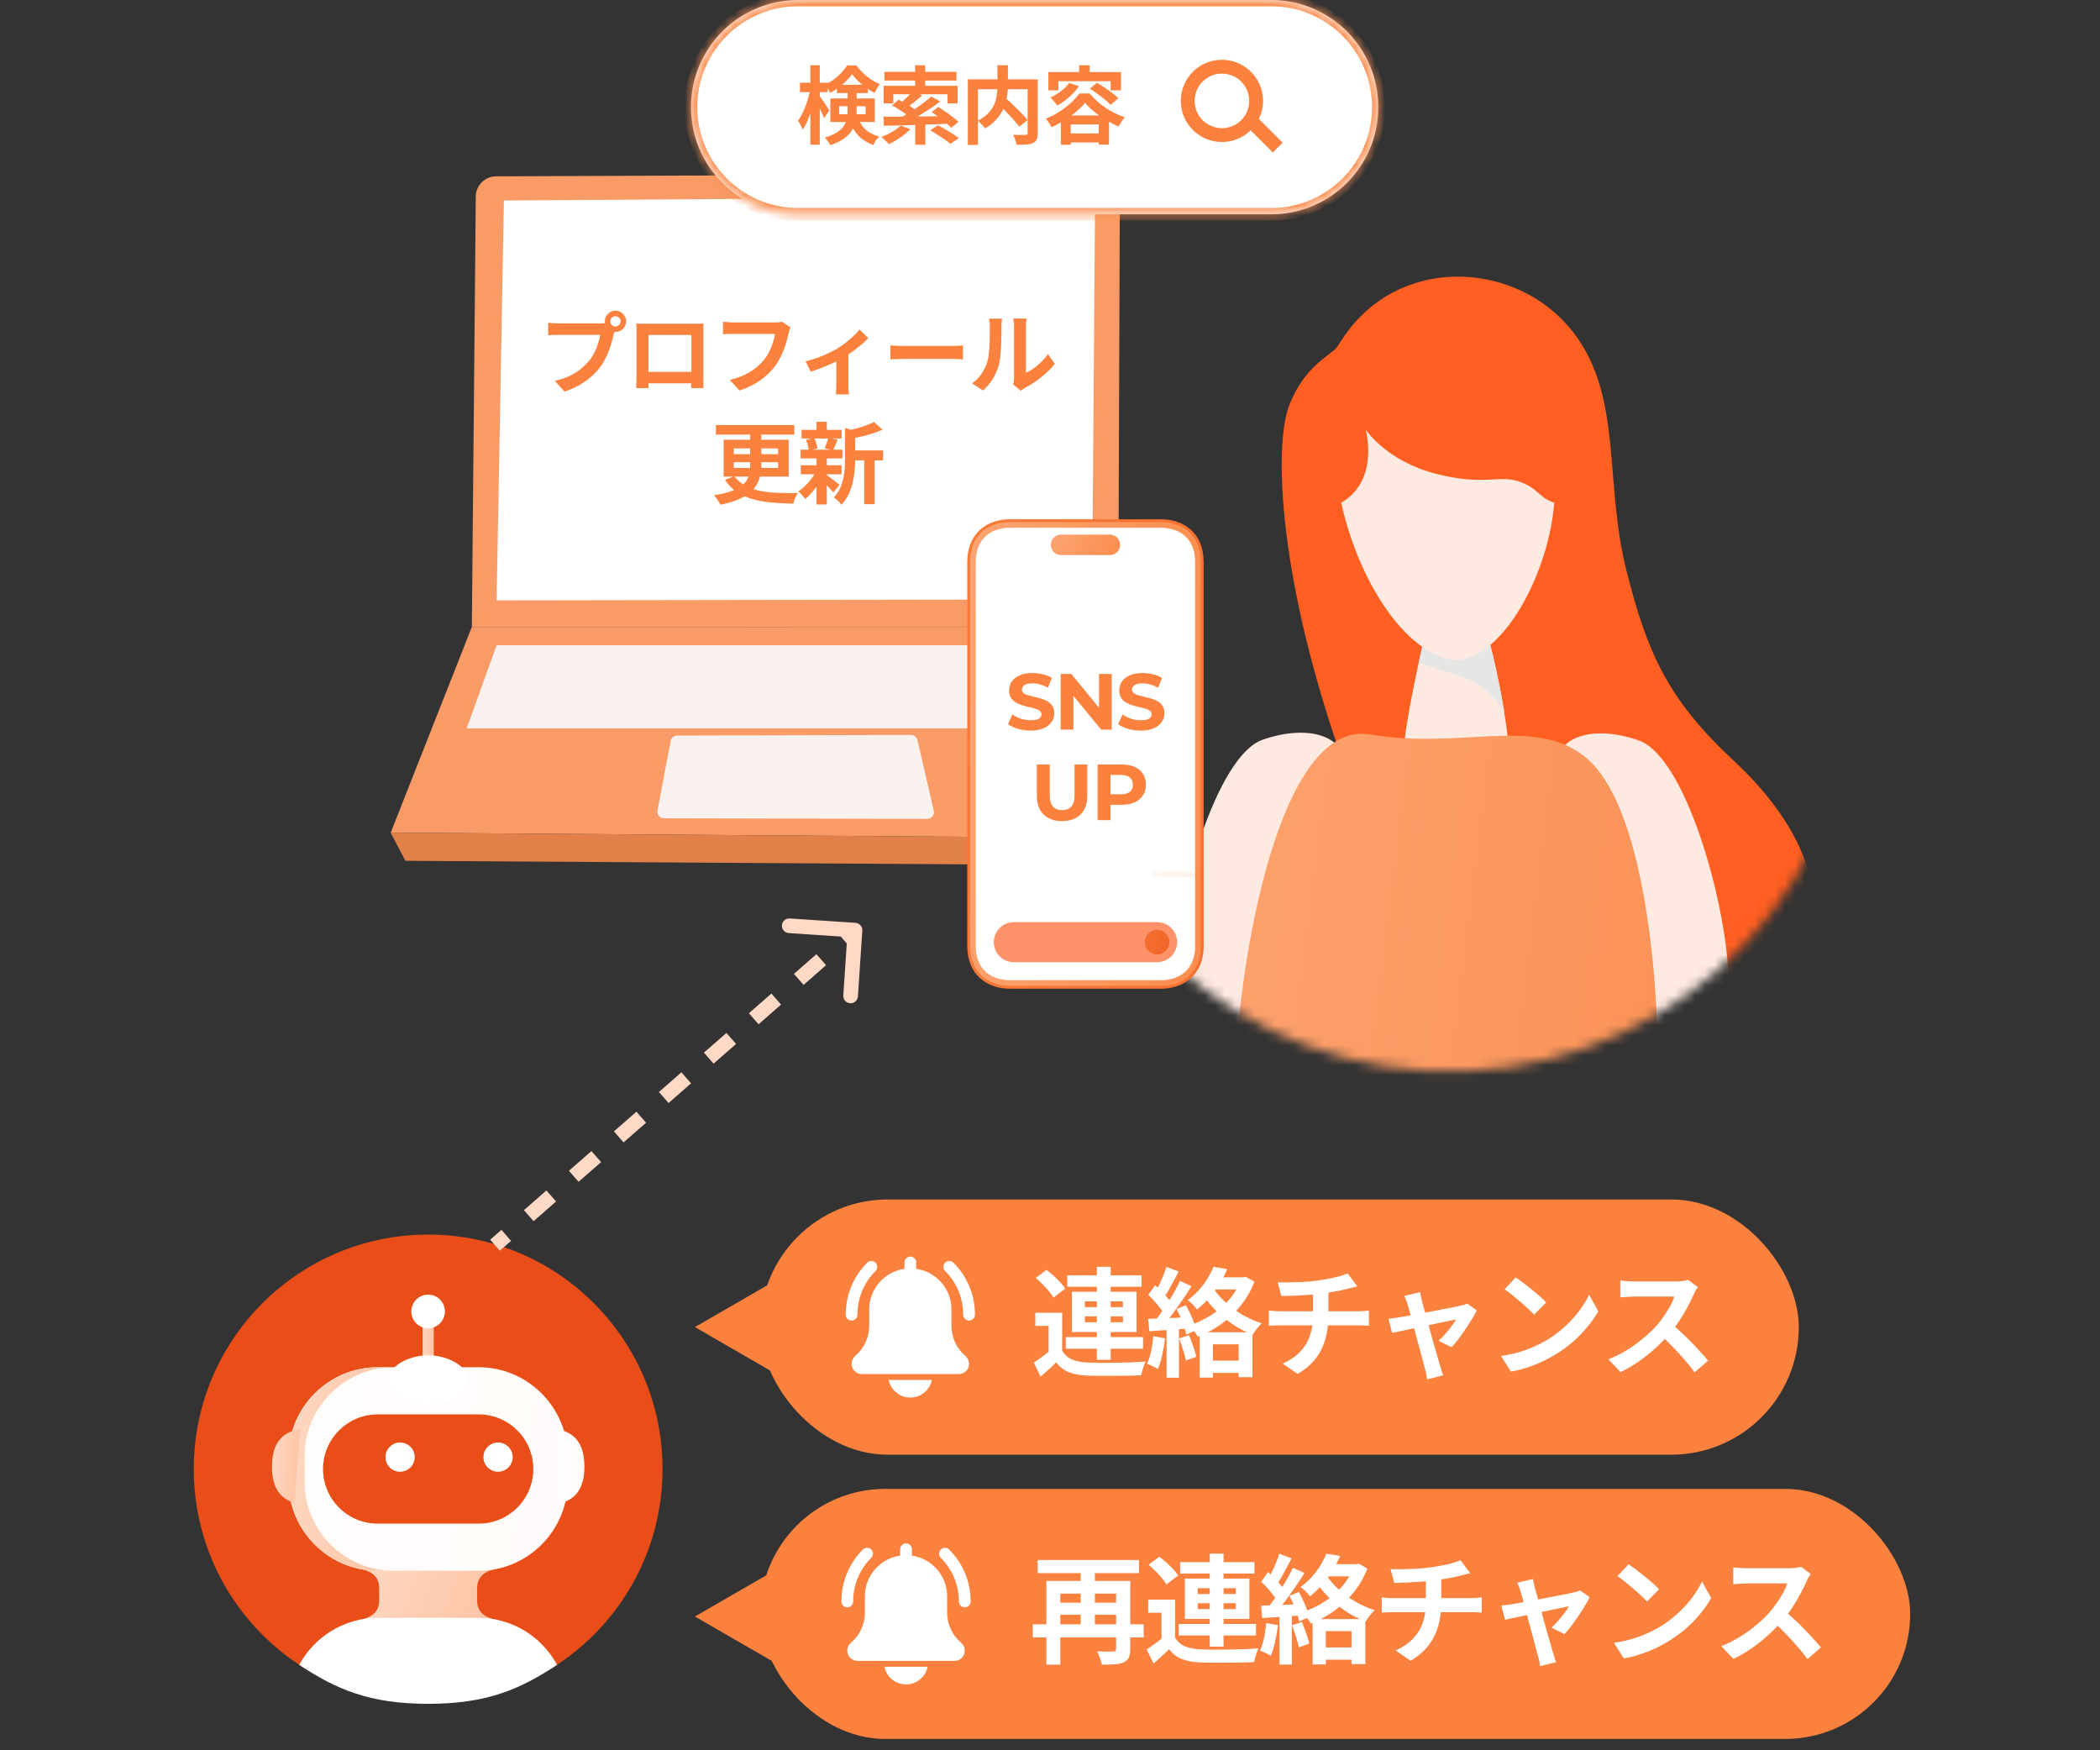 <svg width="210" height="175" viewBox="0 0 210 175" fill="none" xmlns="http://www.w3.org/2000/svg">
<rect x="0" y="0" width="210" height="175" fill="#333333" stroke="none"/>
<g clip-path="url(#clip0_3308_23801)">
<path d="M49.611 17.63L109.934 17.394C111.068 17.39 111.989 18.31 111.985 19.443L111.824 62.674L47.185 62.681L47.577 19.653C47.587 18.536 48.494 17.634 49.611 17.63Z" fill="#F99B66"/>
<path d="M47.185 62.682L39.069 83.253L120.448 83.841L111.825 62.674L47.185 62.682H47.185Z" fill="#F99B66"/>
<path d="M39.069 83.255L40.539 86.067L118.174 86.559L120.447 83.841L39.068 83.255H39.069Z" fill="#E28049"/>
<path d="M67.065 74.078L65.747 81.036C65.67 81.442 65.981 81.817 66.394 81.818L92.738 81.876C93.163 81.877 93.478 81.483 93.382 81.068L91.744 73.991C91.674 73.692 91.407 73.48 91.099 73.481L67.71 73.542C67.394 73.542 67.123 73.768 67.063 74.078L67.065 74.078Z" fill="#F8F1ED"/>
<path d="M49.661 64.511L46.664 72.831H112.441L109.508 64.511H49.661Z" fill="#F8F1ED"/>
<path d="M109.21 59.935L49.661 60.027L50.391 20.05L109.509 19.635L109.21 59.935Z" fill="white"/>
<path d="M61.035 32.133C61.035 32.275 61.085 32.397 61.186 32.498C61.287 32.592 61.406 32.64 61.542 32.64C61.684 32.64 61.806 32.592 61.907 32.498C62.008 32.397 62.058 32.275 62.058 32.133C62.058 31.99 62.008 31.869 61.907 31.768C61.806 31.667 61.684 31.617 61.542 31.617C61.406 31.617 61.287 31.667 61.186 31.768C61.085 31.869 61.035 31.99 61.035 32.133ZM60.483 32.133C60.483 31.937 60.531 31.759 60.626 31.599C60.726 31.433 60.857 31.302 61.017 31.207C61.177 31.113 61.352 31.065 61.542 31.065C61.738 31.065 61.916 31.113 62.076 31.207C62.242 31.302 62.372 31.433 62.467 31.599C62.562 31.759 62.61 31.937 62.61 32.133C62.61 32.323 62.562 32.498 62.467 32.658C62.372 32.818 62.242 32.948 62.076 33.049C61.916 33.144 61.738 33.191 61.542 33.191C61.352 33.191 61.177 33.144 61.017 33.049C60.857 32.948 60.726 32.818 60.626 32.658C60.531 32.498 60.483 32.323 60.483 32.133ZM61.56 32.836C61.518 32.919 61.483 33.02 61.453 33.138C61.423 33.251 61.394 33.355 61.364 33.45C61.317 33.669 61.254 33.915 61.177 34.188C61.1 34.455 61.008 34.734 60.901 35.024C60.795 35.315 60.667 35.602 60.519 35.887C60.377 36.172 60.213 36.439 60.029 36.688C59.763 37.044 59.451 37.376 59.095 37.684C58.739 37.993 58.342 38.272 57.903 38.521C57.464 38.77 56.981 38.98 56.453 39.152L55.483 38.085C56.076 37.942 56.587 37.767 57.014 37.56C57.441 37.352 57.811 37.115 58.126 36.848C58.446 36.581 58.728 36.296 58.971 35.994C59.166 35.745 59.333 35.475 59.469 35.184C59.611 34.894 59.727 34.603 59.816 34.312C59.911 34.016 59.976 33.74 60.012 33.485C59.923 33.485 59.775 33.485 59.567 33.485C59.365 33.485 59.125 33.485 58.846 33.485C58.573 33.485 58.286 33.485 57.983 33.485C57.687 33.485 57.399 33.485 57.12 33.485C56.842 33.485 56.589 33.485 56.364 33.485C56.145 33.485 55.981 33.485 55.875 33.485C55.667 33.485 55.465 33.488 55.27 33.494C55.08 33.5 54.929 33.509 54.816 33.521V32.266C54.905 32.278 55.012 32.29 55.136 32.302C55.267 32.314 55.397 32.323 55.528 32.328C55.664 32.334 55.78 32.337 55.875 32.337C55.97 32.337 56.103 32.337 56.275 32.337C56.453 32.337 56.658 32.337 56.889 32.337C57.12 32.337 57.361 32.337 57.61 32.337C57.865 32.337 58.117 32.337 58.366 32.337C58.621 32.337 58.858 32.337 59.078 32.337C59.297 32.337 59.487 32.337 59.647 32.337C59.807 32.337 59.923 32.337 59.994 32.337C60.083 32.337 60.19 32.334 60.314 32.328C60.445 32.323 60.569 32.302 60.688 32.266L61.56 32.836ZM63.633 32.346C63.816 32.352 63.989 32.358 64.149 32.364C64.315 32.364 64.457 32.364 64.576 32.364C64.671 32.364 64.816 32.364 65.012 32.364C65.213 32.364 65.448 32.364 65.715 32.364C65.981 32.364 66.266 32.364 66.569 32.364C66.871 32.364 67.174 32.364 67.476 32.364C67.784 32.364 68.072 32.364 68.339 32.364C68.606 32.364 68.837 32.364 69.033 32.364C69.235 32.364 69.38 32.364 69.469 32.364C69.582 32.364 69.715 32.364 69.869 32.364C70.029 32.358 70.189 32.352 70.35 32.346C70.344 32.483 70.338 32.628 70.332 32.782C70.332 32.931 70.332 33.073 70.332 33.209C70.332 33.292 70.332 33.423 70.332 33.601C70.332 33.773 70.332 33.98 70.332 34.224C70.332 34.461 70.332 34.716 70.332 34.989C70.332 35.255 70.332 35.525 70.332 35.798C70.332 36.071 70.332 36.329 70.332 36.572C70.332 36.809 70.332 37.017 70.332 37.195C70.332 37.367 70.332 37.492 70.332 37.569C70.332 37.658 70.332 37.77 70.332 37.907C70.338 38.037 70.341 38.171 70.341 38.307C70.341 38.438 70.341 38.553 70.341 38.654C70.347 38.749 70.35 38.799 70.35 38.805H69.122C69.122 38.793 69.122 38.722 69.122 38.592C69.128 38.455 69.131 38.295 69.131 38.111C69.137 37.928 69.14 37.755 69.14 37.595C69.14 37.518 69.14 37.388 69.14 37.204C69.14 37.02 69.14 36.803 69.14 36.554C69.14 36.305 69.14 36.041 69.14 35.763C69.14 35.484 69.14 35.211 69.14 34.944C69.14 34.677 69.14 34.434 69.14 34.215C69.14 33.995 69.14 33.82 69.14 33.69C69.14 33.559 69.14 33.494 69.14 33.494H64.843C64.843 33.494 64.843 33.559 64.843 33.69C64.843 33.82 64.843 33.995 64.843 34.215C64.843 34.428 64.843 34.671 64.843 34.944C64.843 35.211 64.843 35.484 64.843 35.763C64.843 36.035 64.843 36.299 64.843 36.554C64.843 36.803 64.843 37.02 64.843 37.204C64.843 37.388 64.843 37.518 64.843 37.595C64.843 37.702 64.843 37.824 64.843 37.96C64.843 38.091 64.843 38.218 64.843 38.343C64.849 38.467 64.852 38.571 64.852 38.654C64.852 38.743 64.852 38.793 64.852 38.805H63.624C63.624 38.793 63.624 38.743 63.624 38.654C63.63 38.565 63.633 38.455 63.633 38.325C63.639 38.194 63.642 38.061 63.642 37.925C63.648 37.788 63.651 37.666 63.651 37.56C63.651 37.483 63.651 37.358 63.651 37.186C63.651 37.008 63.651 36.798 63.651 36.554C63.651 36.311 63.651 36.056 63.651 35.789C63.651 35.517 63.651 35.244 63.651 34.971C63.651 34.698 63.651 34.443 63.651 34.206C63.651 33.962 63.651 33.755 63.651 33.583C63.651 33.411 63.651 33.286 63.651 33.209C63.651 33.085 63.651 32.942 63.651 32.782C63.651 32.616 63.645 32.471 63.633 32.346ZM69.585 37.186V38.325H64.238V37.186H69.585ZM79.051 32.729C79.009 32.812 78.971 32.913 78.935 33.031C78.905 33.144 78.879 33.251 78.855 33.352C78.808 33.565 78.745 33.808 78.668 34.081C78.591 34.354 78.499 34.636 78.392 34.926C78.286 35.217 78.158 35.505 78.01 35.789C77.867 36.074 77.704 36.341 77.52 36.59C77.254 36.94 76.942 37.272 76.586 37.586C76.23 37.895 75.833 38.174 75.394 38.423C74.955 38.666 74.472 38.873 73.944 39.045L72.974 37.987C73.561 37.844 74.069 37.669 74.496 37.462C74.928 37.248 75.305 37.011 75.625 36.75C75.946 36.483 76.225 36.199 76.462 35.896C76.657 35.647 76.823 35.377 76.96 35.087C77.102 34.796 77.218 34.502 77.307 34.206C77.402 33.909 77.467 33.636 77.503 33.387C77.414 33.387 77.265 33.387 77.058 33.387C76.856 33.387 76.616 33.387 76.337 33.387C76.064 33.387 75.777 33.387 75.474 33.387C75.178 33.387 74.89 33.387 74.611 33.387C74.332 33.387 74.08 33.387 73.855 33.387C73.635 33.387 73.469 33.387 73.357 33.387C73.155 33.387 72.956 33.39 72.761 33.396C72.571 33.402 72.417 33.411 72.298 33.423V32.168C72.393 32.174 72.503 32.183 72.627 32.195C72.752 32.207 72.882 32.219 73.019 32.231C73.155 32.237 73.271 32.239 73.366 32.239C73.455 32.239 73.588 32.239 73.766 32.239C73.944 32.239 74.149 32.239 74.38 32.239C74.611 32.239 74.851 32.239 75.1 32.239C75.356 32.239 75.608 32.239 75.857 32.239C76.106 32.239 76.34 32.239 76.56 32.239C76.779 32.239 76.969 32.239 77.129 32.239C77.295 32.239 77.411 32.239 77.476 32.239C77.565 32.239 77.675 32.237 77.805 32.231C77.936 32.219 78.057 32.198 78.17 32.168L79.051 32.729ZM80.549 36.118C80.935 36.035 81.326 35.923 81.724 35.78C82.127 35.632 82.504 35.475 82.854 35.309C83.204 35.137 83.497 34.983 83.734 34.846C84.025 34.668 84.31 34.47 84.589 34.25C84.873 34.025 85.134 33.799 85.371 33.574C85.609 33.349 85.802 33.138 85.95 32.942L86.831 33.805C86.659 34.001 86.43 34.218 86.145 34.455C85.867 34.686 85.564 34.92 85.238 35.158C84.912 35.389 84.586 35.599 84.259 35.789C84.058 35.914 83.826 36.041 83.566 36.172C83.305 36.296 83.029 36.421 82.738 36.545C82.453 36.664 82.166 36.777 81.875 36.884C81.59 36.99 81.323 37.085 81.074 37.168L80.549 36.118ZM83.628 35.54L84.838 35.309V38.476C84.838 38.577 84.838 38.693 84.838 38.823C84.844 38.954 84.853 39.072 84.864 39.179C84.876 39.292 84.888 39.378 84.9 39.437H83.583C83.595 39.378 83.601 39.292 83.601 39.179C83.607 39.072 83.613 38.954 83.619 38.823C83.625 38.693 83.628 38.577 83.628 38.476V35.54ZM89.046 34.535C89.153 34.541 89.289 34.55 89.455 34.562C89.621 34.568 89.793 34.573 89.971 34.579C90.155 34.585 90.324 34.588 90.478 34.588C90.626 34.588 90.81 34.588 91.03 34.588C91.249 34.588 91.487 34.588 91.742 34.588C92.002 34.588 92.269 34.588 92.542 34.588C92.821 34.588 93.097 34.588 93.37 34.588C93.642 34.588 93.9 34.588 94.144 34.588C94.387 34.588 94.603 34.588 94.793 34.588C94.989 34.588 95.143 34.588 95.256 34.588C95.463 34.588 95.659 34.582 95.843 34.571C96.027 34.553 96.178 34.541 96.297 34.535V35.932C96.196 35.926 96.045 35.917 95.843 35.905C95.641 35.893 95.445 35.887 95.256 35.887C95.143 35.887 94.989 35.887 94.793 35.887C94.597 35.887 94.378 35.887 94.135 35.887C93.892 35.887 93.634 35.887 93.361 35.887C93.094 35.887 92.821 35.887 92.542 35.887C92.263 35.887 91.994 35.887 91.733 35.887C91.478 35.887 91.24 35.887 91.021 35.887C90.807 35.887 90.626 35.887 90.478 35.887C90.223 35.887 89.962 35.893 89.695 35.905C89.428 35.911 89.212 35.92 89.046 35.932V34.535ZM101.332 38.458C101.35 38.369 101.365 38.269 101.377 38.156C101.394 38.037 101.403 37.919 101.403 37.8C101.403 37.735 101.403 37.604 101.403 37.408C101.403 37.213 101.403 36.975 101.403 36.697C101.403 36.418 101.403 36.118 101.403 35.798C101.403 35.472 101.403 35.143 101.403 34.811C101.403 34.478 101.403 34.167 101.403 33.877C101.403 33.58 101.403 33.322 101.403 33.102C101.403 32.877 101.403 32.714 101.403 32.613C101.403 32.411 101.392 32.237 101.368 32.088C101.35 31.94 101.338 31.86 101.332 31.848H102.658C102.652 31.86 102.64 31.943 102.622 32.097C102.604 32.245 102.596 32.42 102.596 32.622C102.596 32.723 102.596 32.874 102.596 33.076C102.596 33.272 102.596 33.5 102.596 33.761C102.596 34.016 102.596 34.289 102.596 34.579C102.596 34.87 102.596 35.158 102.596 35.442C102.596 35.721 102.596 35.988 102.596 36.243C102.596 36.492 102.596 36.706 102.596 36.884C102.596 37.062 102.596 37.192 102.596 37.275C102.839 37.168 103.091 37.023 103.352 36.839C103.613 36.655 103.868 36.442 104.117 36.199C104.372 35.95 104.597 35.683 104.793 35.398L105.478 36.377C105.235 36.697 104.938 37.011 104.588 37.319C104.244 37.628 103.889 37.91 103.521 38.165C103.153 38.42 102.8 38.633 102.462 38.805C102.367 38.859 102.29 38.906 102.231 38.948C102.171 38.995 102.121 39.037 102.08 39.072L101.332 38.458ZM97.213 38.325C97.605 38.052 97.925 37.723 98.174 37.337C98.423 36.952 98.607 36.572 98.725 36.199C98.791 36.003 98.838 35.763 98.868 35.478C98.903 35.187 98.93 34.879 98.948 34.553C98.966 34.221 98.975 33.894 98.975 33.574C98.981 33.248 98.984 32.948 98.984 32.675C98.984 32.498 98.975 32.346 98.957 32.222C98.945 32.091 98.927 31.97 98.903 31.857H100.211C100.205 31.869 100.196 31.919 100.185 32.008C100.179 32.091 100.17 32.192 100.158 32.311C100.152 32.423 100.149 32.542 100.149 32.667C100.149 32.928 100.146 33.233 100.14 33.583C100.134 33.927 100.122 34.28 100.104 34.642C100.087 35.003 100.06 35.347 100.024 35.674C99.989 35.994 99.941 36.267 99.882 36.492C99.746 36.996 99.541 37.465 99.268 37.898C99.001 38.325 98.678 38.707 98.298 39.045L97.213 38.325ZM71.588 42.501H79.426V43.453H71.588V42.501ZM75.014 42.901H76.135V46.496C76.135 46.858 76.099 47.205 76.028 47.537C75.957 47.869 75.832 48.183 75.654 48.48C75.482 48.776 75.242 49.049 74.934 49.298C74.631 49.547 74.243 49.77 73.768 49.965C73.294 50.161 72.721 50.327 72.051 50.464C72.01 50.381 71.95 50.28 71.873 50.161C71.802 50.042 71.725 49.924 71.642 49.805C71.559 49.693 71.479 49.595 71.402 49.512C72.042 49.417 72.579 49.295 73.012 49.147C73.445 48.999 73.795 48.833 74.062 48.649C74.329 48.459 74.53 48.251 74.667 48.026C74.803 47.801 74.895 47.56 74.942 47.305C74.99 47.044 75.014 46.772 75.014 46.487V42.901ZM73.377 46.211V46.789H77.807V46.211H73.377ZM73.377 44.832V45.41H77.807V44.832H73.377ZM72.362 43.969H78.866V47.652H72.362V43.969ZM73.421 47.608C73.736 48.005 74.1 48.319 74.515 48.551C74.936 48.782 75.408 48.954 75.93 49.067C76.458 49.174 77.042 49.242 77.683 49.272C78.329 49.295 79.032 49.307 79.791 49.307C79.696 49.426 79.604 49.586 79.515 49.788C79.426 49.989 79.367 50.179 79.337 50.357C78.555 50.345 77.822 50.306 77.14 50.241C76.458 50.182 75.829 50.069 75.254 49.903C74.678 49.743 74.16 49.509 73.697 49.2C73.234 48.892 72.834 48.486 72.496 47.981L73.421 47.608ZM84.978 45.037H88.305V46.024H84.978V45.037ZM80.156 42.981H84.168V43.844H80.156V42.981ZM80.076 46.522H84.159V47.421H80.076V46.522ZM80.049 44.965H84.24V45.837H80.049V44.965ZM86.419 45.473H87.46V50.41H86.419V45.473ZM81.651 42.172H82.683V43.364H81.651V42.172ZM81.651 45.784H82.683V50.437H81.651V45.784ZM84.498 42.795L85.743 43.151C85.737 43.228 85.663 43.278 85.521 43.302V45.917C85.521 46.25 85.503 46.614 85.467 47.012C85.438 47.403 85.375 47.806 85.281 48.222C85.186 48.631 85.046 49.028 84.862 49.414C84.678 49.799 84.435 50.152 84.133 50.472C84.091 50.389 84.023 50.3 83.928 50.206C83.839 50.111 83.744 50.019 83.644 49.93C83.549 49.847 83.457 49.785 83.368 49.743C83.629 49.47 83.833 49.177 83.981 48.862C84.136 48.542 84.248 48.213 84.32 47.875C84.397 47.537 84.444 47.202 84.462 46.869C84.486 46.531 84.498 46.208 84.498 45.9V42.795ZM87.407 42.19L88.261 42.964C87.958 43.1 87.629 43.225 87.273 43.337C86.917 43.45 86.553 43.551 86.179 43.64C85.811 43.723 85.455 43.797 85.111 43.862C85.082 43.75 85.034 43.613 84.969 43.453C84.904 43.293 84.839 43.16 84.773 43.053C85.094 42.981 85.417 42.901 85.743 42.812C86.069 42.718 86.375 42.617 86.659 42.51C86.95 42.403 87.199 42.297 87.407 42.19ZM82.611 47.457C82.677 47.492 82.772 47.557 82.896 47.652C83.027 47.747 83.163 47.851 83.305 47.964C83.448 48.07 83.575 48.171 83.688 48.266C83.807 48.355 83.895 48.42 83.955 48.462L83.332 49.227C83.261 49.144 83.169 49.043 83.056 48.925C82.95 48.8 82.831 48.675 82.7 48.551C82.576 48.426 82.454 48.308 82.336 48.195C82.217 48.082 82.116 47.99 82.033 47.919L82.611 47.457ZM80.601 43.978L81.428 43.782C81.505 43.942 81.573 44.123 81.633 44.325C81.692 44.521 81.731 44.69 81.749 44.832L80.885 45.072C80.874 44.924 80.841 44.749 80.788 44.547C80.74 44.34 80.678 44.15 80.601 43.978ZM82.816 43.764L83.768 43.951C83.685 44.153 83.605 44.349 83.528 44.538C83.451 44.722 83.379 44.88 83.314 45.01L82.46 44.832C82.502 44.731 82.546 44.618 82.594 44.494C82.641 44.369 82.686 44.245 82.727 44.12C82.769 43.99 82.798 43.871 82.816 43.764ZM81.659 47.038L82.407 47.323C82.264 47.643 82.093 47.967 81.891 48.293C81.689 48.613 81.47 48.913 81.232 49.191C80.995 49.47 80.758 49.705 80.521 49.894C80.444 49.782 80.337 49.651 80.2 49.503C80.064 49.349 79.939 49.227 79.827 49.138C80.058 48.99 80.289 48.803 80.521 48.578C80.752 48.346 80.966 48.1 81.161 47.839C81.363 47.572 81.529 47.305 81.659 47.038Z" fill="#FA823E"/>
</g>
<mask id="path-8-inside-1_3308_23801" fill="white">
<path d="M69.098 10.713C69.098 4.797 73.894 0 79.811 0H127.116C133.033 0 137.829 4.797 137.829 10.713C137.829 16.63 133.033 21.427 127.116 21.427H79.811C73.894 21.427 69.098 16.63 69.098 10.713Z"/>
</mask>
<path d="M69.098 10.713C69.098 4.797 73.894 0 79.811 0H127.116C133.033 0 137.829 4.797 137.829 10.713C137.829 16.63 133.033 21.427 127.116 21.427H79.811C73.894 21.427 69.098 16.63 69.098 10.713Z" fill="white"/>
<path d="M79.811 0V0.631H127.116V0V-0.631H79.811V0ZM127.116 21.427V20.795H79.811V21.427V22.058H127.116V21.427ZM79.811 21.427V20.795C74.243 20.795 69.729 16.282 69.729 10.713H69.098H68.466C68.466 16.979 73.545 22.058 79.811 22.058V21.427ZM137.829 10.713H137.198C137.198 16.282 132.684 20.795 127.116 20.795V21.427V22.058C133.381 22.058 138.461 16.979 138.461 10.713H137.829ZM127.116 0V0.631C132.684 0.631 137.198 5.145 137.198 10.713H137.829H138.461C138.461 4.448 133.381 -0.631 127.116 -0.631V0ZM79.811 0V-0.631C73.546 -0.631 68.466 4.448 68.466 10.713H69.098H69.729C69.729 5.145 74.243 0.631 79.811 0.631V0Z" fill="#FB8E50" mask="url(#path-8-inside-1_3308_23801)"/>
<path d="M79.996 8.273H82.755V9.212H79.996V8.273ZM81.037 6.522H81.976V14.466H81.037V6.522ZM81.037 8.925L81.612 9.111C81.55 9.449 81.474 9.799 81.384 10.16C81.294 10.521 81.189 10.876 81.071 11.226C80.958 11.57 80.834 11.892 80.699 12.191C80.563 12.489 80.419 12.749 80.267 12.969C80.222 12.834 80.152 12.678 80.056 12.504C79.966 12.329 79.881 12.182 79.802 12.064C79.943 11.877 80.076 11.66 80.2 11.412C80.324 11.164 80.439 10.899 80.546 10.617C80.659 10.335 80.755 10.05 80.834 9.762C80.919 9.469 80.986 9.19 81.037 8.925ZM81.934 9.559C81.979 9.616 82.049 9.714 82.145 9.855C82.241 9.991 82.343 10.137 82.45 10.295C82.557 10.453 82.656 10.603 82.746 10.744C82.836 10.879 82.898 10.975 82.932 11.031L82.408 11.818C82.363 11.694 82.303 11.55 82.23 11.387C82.157 11.218 82.075 11.046 81.985 10.871C81.9 10.69 81.816 10.524 81.731 10.371C81.652 10.214 81.587 10.087 81.536 9.991L81.934 9.559ZM83.694 8.476H86.782V9.306H83.694V8.476ZM85.208 7.41C85.056 7.636 84.861 7.867 84.624 8.104C84.393 8.335 84.136 8.555 83.854 8.764C83.578 8.967 83.293 9.142 83 9.289C82.949 9.159 82.876 9.012 82.78 8.849C82.684 8.685 82.597 8.55 82.518 8.443C82.822 8.307 83.113 8.138 83.389 7.935C83.671 7.726 83.925 7.501 84.15 7.258C84.382 7.016 84.571 6.776 84.717 6.539H85.639C85.837 6.81 86.06 7.066 86.308 7.309C86.562 7.546 86.83 7.76 87.112 7.952C87.399 8.138 87.69 8.287 87.983 8.4C87.893 8.519 87.8 8.663 87.704 8.832C87.608 8.995 87.526 9.148 87.459 9.289C87.188 9.153 86.909 8.984 86.621 8.781C86.339 8.572 86.074 8.35 85.826 8.113C85.583 7.876 85.377 7.642 85.208 7.41ZM83.914 10.625V11.421H86.562V10.625H83.914ZM83.034 9.847H87.475V12.199H83.034V9.847ZM84.751 9.001H85.665V11.167C85.665 11.477 85.631 11.793 85.563 12.114C85.501 12.43 85.377 12.738 85.191 13.037C85.005 13.335 84.737 13.612 84.387 13.866C84.038 14.12 83.584 14.337 83.025 14.517C82.997 14.444 82.949 14.359 82.882 14.263C82.819 14.167 82.752 14.072 82.678 13.976C82.605 13.885 82.54 13.815 82.484 13.764C82.997 13.601 83.406 13.42 83.711 13.223C84.015 13.025 84.241 12.814 84.387 12.588C84.534 12.357 84.63 12.12 84.675 11.877C84.726 11.635 84.751 11.387 84.751 11.133V9.001ZM85.733 11.691C85.913 12.114 86.111 12.453 86.325 12.707C86.539 12.96 86.779 13.161 87.044 13.307C87.315 13.448 87.611 13.567 87.932 13.663C87.814 13.764 87.698 13.891 87.585 14.043C87.478 14.201 87.397 14.356 87.34 14.509C86.979 14.368 86.646 14.196 86.342 13.993C86.043 13.79 85.772 13.522 85.53 13.189C85.287 12.85 85.07 12.413 84.878 11.877L85.733 11.691ZM91.519 12.165H92.535V14.475H91.519V12.165ZM91.511 6.522H92.518V8.967H91.511V6.522ZM91.291 9.119L92.213 9.551C91.959 9.777 91.694 9.996 91.418 10.211C91.142 10.425 90.888 10.608 90.656 10.761L89.937 10.371C90.09 10.264 90.248 10.137 90.411 9.991C90.58 9.844 90.741 9.695 90.893 9.542C91.051 9.39 91.184 9.249 91.291 9.119ZM93.118 9.652L94.024 10.143C93.68 10.408 93.305 10.673 92.898 10.938C92.492 11.204 92.086 11.457 91.68 11.7C91.274 11.937 90.893 12.145 90.538 12.326L89.87 11.861C90.135 11.725 90.414 11.57 90.707 11.395C91.006 11.215 91.299 11.026 91.587 10.828C91.88 10.631 92.157 10.434 92.416 10.236C92.681 10.033 92.915 9.839 93.118 9.652ZM89.201 10.541L89.861 9.965C90.064 10.067 90.279 10.183 90.504 10.312C90.736 10.442 90.956 10.577 91.164 10.718C91.379 10.854 91.553 10.981 91.689 11.099L90.987 11.734C90.862 11.615 90.699 11.486 90.496 11.345C90.298 11.198 90.084 11.054 89.853 10.913C89.627 10.772 89.41 10.648 89.201 10.541ZM93.161 11.201L93.829 10.693C94.055 10.828 94.294 10.986 94.548 11.167C94.802 11.342 95.045 11.519 95.276 11.7C95.513 11.88 95.702 12.044 95.843 12.191L95.132 12.774C94.997 12.628 94.819 12.461 94.599 12.275C94.379 12.089 94.142 11.903 93.888 11.717C93.64 11.525 93.398 11.353 93.161 11.201ZM93.017 13.028L93.795 12.529C94.015 12.642 94.255 12.774 94.514 12.927C94.774 13.073 95.025 13.226 95.267 13.383C95.51 13.541 95.71 13.685 95.868 13.815L95.031 14.39C94.895 14.261 94.712 14.114 94.481 13.95C94.255 13.792 94.013 13.632 93.753 13.468C93.494 13.305 93.248 13.158 93.017 13.028ZM88.338 11.666C88.739 11.666 89.19 11.666 89.692 11.666C90.2 11.66 90.741 11.658 91.316 11.658C91.892 11.652 92.484 11.643 93.093 11.632C93.708 11.621 94.317 11.612 94.921 11.607L94.87 12.377C94.097 12.405 93.316 12.433 92.526 12.461C91.742 12.484 90.995 12.506 90.284 12.529C89.579 12.546 88.948 12.56 88.389 12.571L88.338 11.666ZM90.073 12.554L91.029 12.918C90.848 13.11 90.637 13.299 90.394 13.485C90.157 13.671 89.909 13.843 89.65 14.001C89.39 14.159 89.142 14.297 88.905 14.416C88.849 14.348 88.773 14.269 88.677 14.179C88.581 14.088 88.482 13.998 88.381 13.908C88.285 13.823 88.2 13.753 88.127 13.697C88.488 13.567 88.846 13.4 89.201 13.197C89.557 12.989 89.847 12.774 90.073 12.554ZM88.44 7.182H95.648V8.053H88.44V7.182ZM88.364 8.578H95.758V10.338H94.751V9.424H89.328V10.338H88.364V8.578ZM99.726 10.287L100.496 9.737C100.682 9.901 100.879 10.081 101.088 10.278C101.302 10.476 101.514 10.679 101.723 10.888C101.931 11.091 102.126 11.288 102.306 11.48C102.487 11.672 102.639 11.847 102.763 12.004L101.926 12.664C101.813 12.506 101.669 12.329 101.494 12.131C101.325 11.934 101.139 11.728 100.936 11.514C100.738 11.294 100.533 11.082 100.318 10.879C100.11 10.671 99.912 10.473 99.726 10.287ZM99.743 6.522H100.792V8.553C100.792 8.835 100.772 9.128 100.733 9.432C100.699 9.731 100.634 10.036 100.538 10.346C100.448 10.651 100.315 10.953 100.141 11.251C99.971 11.545 99.751 11.827 99.481 12.098C99.216 12.363 98.891 12.611 98.508 12.842C98.457 12.769 98.389 12.684 98.305 12.588C98.22 12.492 98.13 12.399 98.034 12.309C97.944 12.213 97.856 12.134 97.772 12.072C98.138 11.886 98.443 11.68 98.685 11.454C98.928 11.229 99.12 10.995 99.261 10.752C99.402 10.504 99.506 10.253 99.574 9.999C99.641 9.745 99.686 9.497 99.709 9.255C99.732 9.007 99.743 8.773 99.743 8.553V6.522ZM96.782 7.935H103.203V8.925H97.797V14.492H96.782V7.935ZM102.763 7.935H103.77V13.316C103.77 13.586 103.736 13.798 103.669 13.95C103.601 14.108 103.477 14.227 103.296 14.306C103.121 14.385 102.899 14.432 102.628 14.449C102.357 14.472 102.033 14.483 101.655 14.483C101.644 14.387 101.618 14.277 101.579 14.153C101.545 14.029 101.506 13.908 101.46 13.79C101.415 13.671 101.367 13.567 101.317 13.476C101.486 13.482 101.655 13.488 101.824 13.493C101.993 13.493 102.143 13.493 102.273 13.493C102.408 13.493 102.501 13.493 102.552 13.493C102.631 13.488 102.684 13.474 102.713 13.451C102.746 13.423 102.763 13.372 102.763 13.299V7.935ZM106.926 8.29L107.899 8.62C107.724 8.874 107.518 9.122 107.281 9.365C107.044 9.602 106.793 9.824 106.528 10.033C106.263 10.236 105.998 10.411 105.733 10.558C105.688 10.484 105.623 10.397 105.538 10.295C105.454 10.194 105.366 10.092 105.276 9.991C105.186 9.889 105.107 9.808 105.039 9.745C105.406 9.582 105.758 9.37 106.097 9.111C106.435 8.851 106.711 8.578 106.926 8.29ZM108.982 8.866L109.701 8.273C109.938 8.414 110.189 8.575 110.454 8.756C110.724 8.936 110.984 9.119 111.232 9.306C111.48 9.486 111.681 9.658 111.833 9.822L111.063 10.49C110.922 10.332 110.736 10.157 110.505 9.965C110.273 9.774 110.022 9.582 109.752 9.39C109.486 9.193 109.23 9.018 108.982 8.866ZM108.499 10.278C108.279 10.566 107.992 10.859 107.636 11.158C107.287 11.457 106.898 11.742 106.469 12.013C106.046 12.284 105.609 12.521 105.158 12.723C105.118 12.639 105.065 12.546 104.997 12.444C104.935 12.337 104.867 12.233 104.794 12.131C104.72 12.024 104.65 11.934 104.582 11.861C105.05 11.68 105.499 11.452 105.927 11.175C106.356 10.899 106.745 10.6 107.095 10.278C107.445 9.957 107.724 9.647 107.933 9.348H108.973C109.199 9.624 109.447 9.884 109.718 10.126C109.994 10.369 110.282 10.591 110.581 10.795C110.88 10.992 111.19 11.17 111.511 11.328C111.833 11.486 112.157 11.618 112.484 11.725C112.366 11.855 112.25 12.004 112.137 12.174C112.03 12.343 111.934 12.501 111.85 12.647C111.551 12.518 111.241 12.363 110.919 12.182C110.603 12.002 110.293 11.807 109.988 11.598C109.69 11.39 109.41 11.172 109.151 10.947C108.897 10.721 108.68 10.498 108.499 10.278ZM106.088 11.547H110.902V14.458H109.87V12.444H107.07V14.475H106.088V11.547ZM106.545 13.341H110.386V14.238H106.545V13.341ZM107.916 6.522H108.965V7.732H107.916V6.522ZM104.836 7.199H112.095V9.035H111.063V8.121H105.834V9.035H104.836V7.199Z" fill="#FA823E"/>
<path d="M122.192 13.507C124.08 13.507 125.611 11.976 125.611 10.088C125.611 8.2 124.08 6.669 122.192 6.669C120.303 6.669 118.772 8.2 118.772 10.088C118.772 11.976 120.303 13.507 122.192 13.507Z" stroke="#FA823E" stroke-width="1.385" stroke-miterlimit="10"/>
<path d="M125.021 12.008L127.771 14.758" stroke="#FA823E" stroke-width="1.385" stroke-miterlimit="10"/>
<mask id="mask0_3308_23801" style="mask-type:luminance" maskUnits="userSpaceOnUse" x="104" y="26" width="82" height="82">
<path d="M142.571 107.067C164.951 108.381 184.158 91.318 185.471 68.956C186.783 46.594 169.705 27.401 147.325 26.087C124.944 24.774 105.736 41.836 104.423 64.198C103.111 86.56 120.19 105.753 142.571 107.067Z" fill="#FEEFE7"/>
</mask>
<g mask="url(#mask0_3308_23801)">
<path d="M117.278 97.46C117.013 103.293 124.447 108.369 125.44 108.645C126.433 108.92 129.496 92.215 132.163 89.015C134.829 85.821 133.476 82.05 134.385 77.754C135.295 73.459 130.818 72.353 126.247 73.967C121.676 75.58 117.634 89.607 117.278 97.46Z" fill="#FFEAE2"/>
<path d="M115.529 102.678C115.435 107.622 142.55 120.926 142.604 120.262C142.659 119.598 129.35 105.444 124.952 103.402C120.554 101.36 115.529 102.683 115.529 102.683L115.529 102.678Z" fill="#EED6CD"/>
<path d="M134.57 76.927C127.783 58.093 127.358 44.52 128.929 40.506C130.5 36.488 133.113 35.534 133.717 34.681C134.321 33.826 136.45 29.732 141.992 28.17C147.528 26.607 154.751 28.588 158.387 34.794C162.023 41.007 160.566 48.802 162.64 57.032C164.714 65.262 166.773 69.933 173.415 76.099C180.055 82.265 183.6 90.023 179.517 95.223C175.433 100.423 166.943 106.813 163.037 107.137C159.126 107.461 134.58 76.927 134.58 76.927L134.57 76.927Z" fill="#FF5F21"/>
<path d="M150.735 75.372C150.186 76.353 140.42 75.02 140.493 73.783C140.546 72.881 141.191 69.387 141.868 66.226C142.126 65.016 142.396 63.857 142.638 62.9C142.638 62.9 146.254 61.953 147.739 62.144C147.805 62.163 147.872 62.167 147.939 62.182C147.989 62.2 148.03 62.203 148.082 62.216C148.107 62.217 148.123 62.218 148.148 62.235C148.187 62.264 148.238 62.292 148.262 62.319C148.717 62.77 149.823 67.556 150.42 71.216C150.764 73.3 150.943 75.017 150.736 75.367L150.735 75.372Z" fill="#FFEAE2"/>
<g style="mix-blend-mode:multiply">
<path d="M150.434 71.223C149.859 70.352 148.941 68.979 147.176 68.084C145.789 67.388 143.678 67.026 141.882 66.227C142.14 65.017 142.409 63.859 142.652 62.901C142.652 62.901 146.268 61.955 147.753 62.145C147.819 62.165 147.886 62.169 147.952 62.183C148.003 62.202 148.044 62.204 148.095 62.217C148.121 62.219 148.137 62.22 148.162 62.237C148.201 62.265 148.251 62.294 148.276 62.321C148.73 62.772 149.836 67.558 150.434 71.218L150.434 71.223Z" fill="#E6E6E6"/>
</g>
<path d="M133.566 47.049C134.628 55.938 139.541 64.557 144.718 65.859C149.894 67.161 155.598 56.585 155.483 48.584C155.367 40.582 156.388 35.978 149.249 35.476C142.111 34.974 134.059 37.247 133.572 41.221C133.091 45.19 133.561 47.048 133.561 47.048L133.566 47.049Z" fill="#FFEAE2"/>
<path d="M131.752 51.106C138.498 49.837 136.568 42.95 136.568 42.95C136.568 42.95 138.61 46.069 143.534 47.356C148.458 48.643 149.98 47.404 152.046 48.187C154.111 48.975 153.831 49.957 156.029 50.422C158.228 50.882 160.959 38.383 155.709 35.076C150.458 31.769 140.887 31.982 138.988 33.986C137.091 35.984 131.203 39.749 131.516 41.986C131.83 44.228 131.757 51.107 131.757 51.107L131.752 51.106Z" fill="#FF5F21"/>
<path d="M172.857 97.527C173.121 103.36 165.687 108.437 164.694 108.712C163.701 108.987 160.639 92.282 157.972 89.082C155.305 85.888 156.658 82.117 155.749 77.822C154.839 73.526 159.316 72.421 163.887 74.034C168.459 75.647 172.5 89.674 172.857 97.527Z" fill="#FFEAE2"/>
<path d="M154.511 116.074C156.084 125.159 165.435 143.806 165.746 159.374C166.058 174.942 169.422 200.793 156.963 202.942C154.296 203.401 150.89 203.676 147.14 203.725C133.42 203.892 115.061 201.014 110.631 193.344C107.468 187.879 112.091 170.765 117.176 155.907C121.214 144.153 125.543 133.811 126.585 131.752C131.354 122.264 133.619 120.717 133.572 118.609C133.421 111.831 123.352 113.267 123.558 106.774C123.903 96.308 127.865 71.897 137.003 73.432C146.115 74.965 153.137 71.676 158.288 75.503C165.433 80.814 165.779 103.562 165.746 104.119C165.714 104.676 171.818 101.421 166.79 103.686C161.777 105.936 152.928 106.978 154.511 116.063L154.511 116.074Z" fill="url(#paint0_linear_3308_23801)"/>
</g>
<path d="M120.365 94.596C120.365 97.541 118.292 98.858 116.103 98.858H100.989C98.801 98.858 96.727 97.541 96.727 94.596V56.178C96.727 53.233 98.801 51.916 100.989 51.916H116.103C118.291 51.916 120.365 53.233 120.365 56.178V94.596Z" fill="url(#paint1_linear_3308_23801)"/>
<path d="M100.988 98.573C99.906 98.573 98.924 98.233 98.225 97.618C97.431 96.918 97.011 95.873 97.011 94.595V56.177C97.011 54.899 97.431 53.854 98.225 53.155C98.924 52.538 99.906 52.2 100.988 52.2H116.104C117.186 52.2 118.168 52.539 118.867 53.155C119.661 53.854 120.081 54.899 120.081 56.177V94.595C120.081 95.872 119.661 96.917 118.867 97.617C118.168 98.233 117.185 98.572 116.104 98.572H100.988V98.573Z" fill="url(#paint2_linear_3308_23801)"/>
<path d="M100.988 98.004C100.045 98.004 99.196 97.716 98.6 97.191C97.932 96.603 97.579 95.705 97.579 94.595V56.178C97.579 55.068 97.932 54.171 98.6 53.582C99.196 53.057 100.045 52.768 100.988 52.768H116.103C117.047 52.768 117.895 53.056 118.491 53.582C119.159 54.17 119.512 55.068 119.512 56.178V94.595C119.512 95.706 119.159 96.603 118.491 97.191C117.895 97.716 117.047 98.005 116.103 98.005H100.987L100.988 98.004Z" fill="white"/>
<path d="M112.013 54.475C112.013 53.912 111.552 53.452 110.99 53.452H106.103C105.54 53.452 105.081 53.913 105.081 54.475C105.081 55.037 105.541 55.498 106.103 55.498H110.99C111.553 55.498 112.013 55.037 112.013 54.475Z" fill="url(#paint3_linear_3308_23801)"/>
<path d="M115.708 92.197H101.383C100.277 92.197 99.38 93.094 99.38 94.201C99.38 95.307 100.277 96.204 101.383 96.204H115.708C116.814 96.204 117.711 95.307 117.711 94.201C117.711 93.094 116.814 92.197 115.708 92.197Z" fill="#FF9268"/>
<rect x="115.127" y="87.106" width="4.256" height="0.587" rx="0.294" fill="url(#paint4_linear_3308_23801)"/>
<path d="M115.708 95.429C116.387 95.429 116.936 94.879 116.936 94.201C116.936 93.523 116.387 92.973 115.708 92.973C115.029 92.973 114.48 93.523 114.48 94.201C114.48 94.879 115.03 95.429 115.708 95.429Z" fill="url(#paint5_linear_3308_23801)"/>
<path d="M103.065 73.048C102.62 73.048 102.193 72.989 101.785 72.873C101.377 72.751 101.048 72.594 100.799 72.403L101.236 71.433C101.475 71.603 101.756 71.743 102.079 71.855C102.408 71.961 102.739 72.014 103.073 72.014C103.328 72.014 103.532 71.99 103.685 71.942C103.844 71.889 103.961 71.818 104.035 71.728C104.109 71.638 104.147 71.534 104.147 71.418C104.147 71.269 104.088 71.153 103.972 71.068C103.855 70.978 103.701 70.906 103.51 70.853C103.32 70.795 103.108 70.742 102.874 70.694C102.646 70.641 102.416 70.577 102.183 70.503C101.955 70.429 101.745 70.334 101.554 70.217C101.364 70.1 101.207 69.947 101.085 69.756C100.969 69.565 100.91 69.321 100.91 69.024C100.91 68.706 100.995 68.417 101.165 68.157C101.34 67.892 101.599 67.683 101.944 67.529C102.294 67.37 102.731 67.291 103.256 67.291C103.606 67.291 103.95 67.333 104.29 67.418C104.629 67.498 104.928 67.619 105.188 67.784L104.791 68.762C104.531 68.613 104.271 68.505 104.011 68.436C103.752 68.362 103.497 68.324 103.248 68.324C102.999 68.324 102.795 68.354 102.636 68.412C102.477 68.47 102.363 68.547 102.294 68.642C102.225 68.733 102.191 68.839 102.191 68.96C102.191 69.104 102.249 69.22 102.365 69.31C102.482 69.395 102.636 69.464 102.827 69.517C103.017 69.57 103.227 69.623 103.455 69.676C103.688 69.729 103.919 69.79 104.147 69.859C104.38 69.928 104.592 70.021 104.783 70.137C104.974 70.254 105.127 70.408 105.244 70.599C105.366 70.789 105.427 71.031 105.427 71.322C105.427 71.635 105.339 71.921 105.164 72.181C104.989 72.441 104.727 72.65 104.377 72.809C104.033 72.968 103.595 73.048 103.065 73.048ZM106.068 72.952V67.386H107.134L110.418 71.394H109.901V67.386H111.173V72.952H110.116L106.824 68.945H107.341V72.952H106.068ZM114.08 73.048C113.635 73.048 113.208 72.989 112.8 72.873C112.392 72.751 112.063 72.594 111.814 72.403L112.252 71.433C112.49 71.603 112.771 71.743 113.094 71.855C113.423 71.961 113.754 72.014 114.088 72.014C114.343 72.014 114.547 71.99 114.701 71.942C114.86 71.889 114.976 71.818 115.05 71.728C115.125 71.638 115.162 71.534 115.162 71.418C115.162 71.269 115.103 71.153 114.987 71.068C114.87 70.978 114.716 70.906 114.526 70.853C114.335 70.795 114.123 70.742 113.89 70.694C113.662 70.641 113.431 70.577 113.198 70.503C112.97 70.429 112.76 70.334 112.57 70.217C112.379 70.1 112.222 69.947 112.1 69.756C111.984 69.565 111.926 69.321 111.926 69.024C111.926 68.706 112.01 68.417 112.18 68.157C112.355 67.892 112.615 67.683 112.959 67.529C113.309 67.37 113.746 67.291 114.271 67.291C114.621 67.291 114.966 67.333 115.305 67.418C115.644 67.498 115.944 67.619 116.203 67.784L115.806 68.762C115.546 68.613 115.286 68.505 115.027 68.436C114.767 68.362 114.512 68.324 114.263 68.324C114.014 68.324 113.81 68.354 113.651 68.412C113.492 68.47 113.378 68.547 113.309 68.642C113.24 68.733 113.206 68.839 113.206 68.96C113.206 69.104 113.264 69.22 113.381 69.31C113.497 69.395 113.651 69.464 113.842 69.517C114.033 69.57 114.242 69.623 114.47 69.676C114.703 69.729 114.934 69.79 115.162 69.859C115.395 69.928 115.607 70.021 115.798 70.137C115.989 70.254 116.142 70.408 116.259 70.599C116.381 70.789 116.442 71.031 116.442 71.322C116.442 71.635 116.354 71.921 116.18 72.181C116.005 72.441 115.742 72.65 115.392 72.809C115.048 72.968 114.61 73.048 114.08 73.048Z" fill="#FA823E"/>
<path d="M106.207 82.095C105.417 82.095 104.8 81.875 104.354 81.436C103.909 80.996 103.686 80.367 103.686 79.551V76.434H104.975V79.503C104.975 80.033 105.083 80.415 105.301 80.648C105.518 80.882 105.823 80.998 106.215 80.998C106.607 80.998 106.912 80.882 107.129 80.648C107.347 80.415 107.455 80.033 107.455 79.503V76.434H108.728V79.551C108.728 80.367 108.505 80.996 108.06 81.436C107.614 81.875 106.997 82.095 106.207 82.095ZM109.762 82V76.434H112.171C112.67 76.434 113.099 76.516 113.459 76.68C113.82 76.84 114.098 77.07 114.294 77.372C114.49 77.674 114.588 78.035 114.588 78.454C114.588 78.867 114.49 79.225 114.294 79.527C114.098 79.829 113.82 80.062 113.459 80.227C113.099 80.386 112.67 80.465 112.171 80.465H110.478L111.05 79.885V82H109.762ZM111.05 80.028L110.478 79.416H112.1C112.497 79.416 112.794 79.331 112.99 79.161C113.186 78.992 113.284 78.756 113.284 78.454C113.284 78.146 113.186 77.908 112.99 77.738C112.794 77.568 112.497 77.484 112.1 77.484H110.478L111.05 76.871V80.028Z" fill="#FA823E"/>
<path d="M42.815 170.314C55.758 170.314 66.253 159.819 66.253 146.876C66.253 133.933 55.761 123.439 42.815 123.439C29.87 123.439 19.378 133.931 19.378 146.876C19.378 159.822 29.87 170.314 42.815 170.314Z" fill="#EA4E18"/>
<path d="M47.713 160.043V158.77C47.713 157.377 48.916 156.964 49.705 156.858H35.925C36.714 156.961 37.916 157.377 37.916 158.77V160.043C37.916 161.435 36.714 161.849 35.925 161.955H49.705C48.916 161.851 47.713 161.435 47.713 160.043Z" fill="url(#paint6_linear_3308_23801)"/>
<path d="M47.871 136.702H37.762C32.865 136.702 28.86 140.707 28.86 145.604V148.151C28.86 153.046 32.865 157.053 37.762 157.053H47.871C52.769 157.053 56.771 153.048 56.771 148.151V145.604C56.771 140.709 52.769 136.702 47.871 136.702Z" fill="url(#paint7_linear_3308_23801)"/>
<path d="M37.77 136.702H39.358C34.461 136.702 30.453 140.707 30.453 145.604V148.151C30.453 153.046 34.461 157.053 39.358 157.053H37.77C32.873 157.053 28.866 153.048 28.866 148.151V145.604C28.866 140.709 32.873 136.702 37.77 136.702Z" fill="url(#paint8_linear_3308_23801)"/>
<path d="M37.765 152.339C34.751 152.339 32.303 149.888 32.303 146.877C32.303 143.865 34.751 141.417 37.765 141.417H47.87C50.884 141.417 53.332 143.865 53.332 146.877C53.332 149.888 50.884 152.339 47.87 152.339H37.765Z" fill="#EA4E18"/>
<path d="M55.345 142.82C57.137 143.065 58.44 143.958 58.44 146.635C58.44 149.167 57.255 150.108 55.593 150.409L55.345 142.82Z" fill="url(#paint9_linear_3308_23801)"/>
<path d="M42.255 132.704V135.997H43.378V132.704C44.03 132.473 41.603 132.473 42.255 132.704Z" fill="url(#paint10_linear_3308_23801)"/>
<path d="M46.82 137.97C46.82 136.609 44.766 135.507 42.82 135.507C40.874 135.507 38.82 136.611 38.82 137.97C38.82 139.329 40.874 140.433 42.82 140.433C44.766 140.433 46.82 139.332 46.82 137.97Z" fill="white"/>
<path d="M44.491 131.121C44.491 130.193 43.738 129.442 42.812 129.442C41.886 129.442 41.131 130.195 41.131 131.121C41.131 132.047 41.884 132.803 42.812 132.803C43.741 132.803 44.491 132.05 44.491 131.121Z" fill="white"/>
<path d="M29.451 150.271C28.107 149.862 27.195 148.871 27.195 146.634C27.195 144.116 28.369 143.17 30.017 142.865L29.451 150.269V150.271Z" fill="url(#paint11_linear_3308_23801)"/>
<path d="M48.343 145.688C48.343 144.88 49 144.226 49.806 144.226C50.611 144.226 51.268 144.88 51.268 145.688C51.268 146.496 50.614 147.151 49.806 147.151C48.998 147.151 48.343 146.499 48.343 145.688Z" fill="white"/>
<path d="M38.548 145.688C38.548 144.88 39.203 144.226 40.008 144.226C40.814 144.226 41.471 144.88 41.471 145.688C41.471 146.496 40.817 147.151 40.008 147.151C39.2 147.151 38.548 146.499 38.548 145.688Z" fill="white"/>
<path d="M47.867 161.762H37.758C34.383 161.762 31.43 163.672 29.921 166.457C33.618 168.896 36.921 170.354 42.814 170.354C48.707 170.354 52.007 168.899 55.706 166.457C54.198 163.672 51.245 161.762 47.867 161.762Z" fill="white"/>
<rect x="76.019" y="119.927" width="103.861" height="25.52" rx="12.76" fill="#FA823E"/>
<g clip-path="url(#clip1_3308_23801)">
<path d="M96.906 132.03C96.582 132.03 96.319 131.767 96.319 131.442C96.319 129.795 95.677 128.246 94.513 127.081C94.283 126.851 94.283 126.48 94.513 126.25C94.742 126.02 95.114 126.02 95.343 126.25C96.73 127.637 97.494 129.481 97.494 131.442C97.494 131.767 97.231 132.03 96.906 132.03Z" fill="white"/>
<path d="M85.158 132.03C84.834 132.03 84.571 131.767 84.571 131.442C84.571 129.481 85.335 127.637 86.721 126.25C86.951 126.02 87.322 126.02 87.552 126.25C87.782 126.48 87.782 126.851 87.552 127.081C86.387 128.246 85.746 129.795 85.746 131.442C85.746 131.767 85.483 132.03 85.158 132.03Z" fill="white"/>
<path d="M96.542 135.573C95.653 134.823 95.144 133.725 95.144 132.563V130.925C95.144 128.858 93.609 127.147 91.62 126.86V126.225C91.62 125.9 91.356 125.638 91.032 125.638C90.708 125.638 90.445 125.9 90.445 126.225V126.86C88.455 127.147 86.92 128.858 86.92 130.925V132.563C86.92 133.725 86.411 134.823 85.517 135.578C85.289 135.774 85.158 136.058 85.158 136.359C85.158 136.926 85.619 137.387 86.186 137.387H95.879C96.445 137.387 96.906 136.926 96.906 136.359C96.906 136.058 96.775 135.774 96.542 135.573Z" fill="white"/>
<path d="M91.032 139.736C92.096 139.736 92.986 138.978 93.191 137.974H88.874C89.078 138.978 89.968 139.736 91.032 139.736Z" fill="white"/>
</g>
<path d="M106.217 131.261V135.614H104.86V132.57H103.527V131.261H106.217ZM106.217 135.047C106.445 135.441 106.767 135.732 107.184 135.92C107.601 136.101 108.108 136.203 108.705 136.227C109.059 136.243 109.484 136.255 109.979 136.262C110.483 136.262 111.006 136.258 111.548 136.251C112.099 136.243 112.633 136.231 113.152 136.215C113.679 136.192 114.151 136.16 114.568 136.121C114.513 136.223 114.454 136.361 114.391 136.534C114.336 136.699 114.281 136.868 114.226 137.041C114.179 137.214 114.143 137.367 114.12 137.501C113.758 137.524 113.341 137.54 112.869 137.548C112.397 137.556 111.91 137.56 111.407 137.56C110.903 137.568 110.416 137.568 109.944 137.56C109.472 137.56 109.055 137.552 108.694 137.536C107.986 137.505 107.384 137.391 106.889 137.194C106.394 136.998 105.969 136.671 105.615 136.215C105.387 136.451 105.143 136.683 104.884 136.911C104.632 137.147 104.357 137.391 104.058 137.642L103.386 136.239C103.637 136.074 103.901 135.889 104.176 135.684C104.459 135.48 104.73 135.268 104.99 135.047H106.217ZM103.574 127.77L104.648 126.967C104.876 127.14 105.112 127.337 105.356 127.557C105.599 127.777 105.823 127.998 106.028 128.218C106.232 128.438 106.397 128.646 106.523 128.843L105.356 129.739C105.245 129.543 105.092 129.331 104.895 129.102C104.707 128.867 104.494 128.635 104.259 128.407C104.023 128.171 103.795 127.958 103.574 127.77ZM106.724 127.51H114.155V128.654H106.724V127.51ZM106.582 133.691H114.308V134.847H106.582V133.691ZM109.684 126.661H111.065V135.956H109.684V126.661ZM108.481 131.615V132.205H112.291V131.615H108.481ZM108.481 130.117V130.695H112.291V130.117H108.481ZM107.196 129.15H113.648V133.184H107.196V129.15ZM119.97 133.207H125.243V137.701H123.863V134.41H121.291V137.737H119.97V133.207ZM120.737 136.038H124.299V137.265H120.737V136.038ZM121.35 126.661L122.719 126.897C122.514 127.376 122.266 127.852 121.975 128.324C121.692 128.796 121.362 129.252 120.985 129.692C120.615 130.133 120.186 130.545 119.699 130.931C119.636 130.836 119.55 130.726 119.439 130.6C119.329 130.475 119.215 130.361 119.097 130.258C118.979 130.148 118.865 130.062 118.755 129.999C119.196 129.684 119.581 129.338 119.911 128.961C120.249 128.583 120.536 128.198 120.772 127.805C121.008 127.412 121.201 127.03 121.35 126.661ZM121.504 127.711H124.453V128.926H120.902L121.504 127.711ZM124.075 127.711H124.346L124.582 127.663L125.443 128.147C125.097 129.051 124.629 129.861 124.04 130.577C123.458 131.293 122.801 131.91 122.07 132.429C121.338 132.94 120.576 133.349 119.781 133.656C119.726 133.545 119.648 133.42 119.546 133.278C119.451 133.137 119.345 132.999 119.227 132.865C119.117 132.724 119.015 132.614 118.92 132.535C119.691 132.275 120.418 131.929 121.103 131.497C121.795 131.057 122.396 130.542 122.907 129.952C123.426 129.354 123.816 128.69 124.075 127.958V127.711ZM121.338 128.808C121.661 129.303 122.074 129.779 122.577 130.235C123.08 130.691 123.639 131.1 124.252 131.462C124.873 131.815 125.514 132.102 126.175 132.323C126.072 132.409 125.962 132.523 125.844 132.665C125.726 132.798 125.616 132.936 125.514 133.078C125.42 133.219 125.337 133.345 125.266 133.455C124.59 133.188 123.934 132.846 123.297 132.429C122.667 132.004 122.086 131.528 121.551 131.002C121.024 130.467 120.568 129.897 120.183 129.291L121.338 128.808ZM116.644 126.673L117.871 127.133C117.713 127.431 117.548 127.742 117.375 128.064C117.202 128.387 117.033 128.694 116.868 128.985C116.703 129.275 116.546 129.527 116.396 129.739L115.453 129.338C115.594 129.095 115.74 128.819 115.889 128.513C116.038 128.206 116.18 127.891 116.314 127.569C116.447 127.247 116.557 126.948 116.644 126.673ZM118 128.076L119.156 128.595C118.873 129.043 118.563 129.515 118.224 130.011C117.886 130.498 117.548 130.97 117.21 131.426C116.872 131.874 116.553 132.268 116.255 132.606L115.429 132.146C115.649 131.878 115.877 131.58 116.113 131.249C116.349 130.911 116.581 130.561 116.809 130.199C117.045 129.83 117.265 129.464 117.47 129.102C117.674 128.733 117.851 128.391 118 128.076ZM114.827 129.468L115.511 128.501C115.716 128.682 115.924 128.882 116.137 129.102C116.357 129.315 116.557 129.531 116.738 129.751C116.927 129.964 117.068 130.156 117.163 130.329L116.443 131.426C116.349 131.237 116.211 131.029 116.03 130.801C115.857 130.573 115.665 130.341 115.453 130.105C115.24 129.869 115.032 129.657 114.827 129.468ZM117.658 130.884L118.59 130.494C118.74 130.762 118.885 131.049 119.027 131.355C119.168 131.654 119.29 131.945 119.392 132.228C119.502 132.511 119.581 132.767 119.628 132.995L118.626 133.443C118.586 133.215 118.515 132.956 118.413 132.665C118.319 132.366 118.205 132.063 118.071 131.756C117.937 131.442 117.8 131.151 117.658 130.884ZM114.816 131.863C115.358 131.847 116.007 131.823 116.762 131.792C117.517 131.76 118.283 131.729 119.062 131.697L119.05 132.818C118.319 132.873 117.591 132.924 116.868 132.971C116.152 133.019 115.508 133.062 114.934 133.101L114.816 131.863ZM117.906 133.821L118.897 133.502C119.046 133.84 119.188 134.21 119.321 134.611C119.463 135.004 119.569 135.35 119.64 135.649L118.59 136.026C118.535 135.728 118.441 135.374 118.307 134.965C118.173 134.548 118.04 134.167 117.906 133.821ZM115.335 133.597L116.502 133.809C116.439 134.375 116.345 134.933 116.219 135.484C116.093 136.034 115.948 136.498 115.783 136.876C115.704 136.821 115.598 136.758 115.464 136.687C115.331 136.624 115.193 136.561 115.051 136.498C114.918 136.435 114.8 136.388 114.698 136.357C114.871 136.003 115.008 135.582 115.11 135.095C115.213 134.599 115.287 134.1 115.335 133.597ZM116.656 132.488H117.894V137.749H116.656V132.488ZM127.767 128.218C128.066 128.218 128.447 128.218 128.911 128.218C129.375 128.21 129.863 128.194 130.374 128.171C130.885 128.139 131.357 128.092 131.789 128.029C132.088 127.99 132.379 127.943 132.662 127.888C132.953 127.832 133.228 127.777 133.488 127.722C133.755 127.659 133.995 127.593 134.207 127.522C134.428 127.451 134.612 127.384 134.762 127.321L135.729 128.619C135.525 128.666 135.348 128.709 135.198 128.749C135.049 128.788 134.923 128.819 134.821 128.843C134.577 128.906 134.314 128.969 134.031 129.032C133.747 129.087 133.456 129.138 133.158 129.185C132.859 129.232 132.556 129.279 132.249 129.327C131.801 129.389 131.325 129.437 130.822 129.468C130.319 129.5 129.831 129.527 129.359 129.551C128.888 129.566 128.479 129.578 128.133 129.586L127.767 128.218ZM128.274 136.345C128.966 136.03 129.532 135.649 129.973 135.201C130.421 134.745 130.751 134.222 130.964 133.632C131.184 133.034 131.294 132.366 131.294 131.627C131.294 131.627 131.294 131.54 131.294 131.367C131.294 131.186 131.294 130.919 131.294 130.565C131.294 130.203 131.294 129.747 131.294 129.197L132.839 129.02C132.839 129.224 132.839 129.445 132.839 129.68C132.839 129.908 132.839 130.137 132.839 130.365C132.839 130.593 132.839 130.801 132.839 130.99C132.839 131.171 132.839 131.32 132.839 131.438C132.839 131.548 132.839 131.603 132.839 131.603C132.839 132.389 132.741 133.137 132.544 133.844C132.356 134.552 132.037 135.205 131.589 135.802C131.141 136.392 130.535 136.915 129.772 137.371L128.274 136.345ZM126.882 131.037C127.048 131.053 127.224 131.068 127.413 131.084C127.602 131.1 127.787 131.108 127.968 131.108C128.078 131.108 128.286 131.108 128.593 131.108C128.899 131.108 129.269 131.108 129.702 131.108C130.142 131.108 130.614 131.108 131.117 131.108C131.62 131.108 132.124 131.108 132.627 131.108C133.13 131.108 133.602 131.108 134.042 131.108C134.483 131.108 134.86 131.108 135.175 131.108C135.489 131.108 135.702 131.108 135.812 131.108C135.898 131.108 136.008 131.104 136.142 131.096C136.276 131.088 136.409 131.08 136.543 131.072C136.685 131.057 136.799 131.045 136.885 131.037V132.559C136.728 132.543 136.555 132.531 136.366 132.523C136.185 132.515 136.012 132.511 135.847 132.511C135.737 132.511 135.525 132.511 135.21 132.511C134.903 132.511 134.526 132.511 134.078 132.511C133.637 132.511 133.162 132.511 132.65 132.511C132.147 132.511 131.64 132.511 131.129 132.511C130.626 132.511 130.154 132.511 129.713 132.511C129.273 132.511 128.899 132.511 128.593 132.511C128.286 132.511 128.086 132.511 127.991 132.511C127.81 132.511 127.618 132.515 127.413 132.523C127.209 132.531 127.032 132.543 126.882 132.559V131.037ZM142.007 129.197C142.031 129.331 142.058 129.476 142.09 129.633C142.129 129.783 142.164 129.936 142.196 130.093C142.267 130.321 142.349 130.616 142.444 130.978C142.546 131.34 142.656 131.737 142.774 132.169C142.892 132.602 143.01 133.042 143.128 133.49C143.253 133.931 143.375 134.355 143.493 134.764C143.611 135.165 143.714 135.523 143.8 135.838C143.887 136.144 143.953 136.38 144.001 136.545C144.032 136.608 144.063 136.703 144.095 136.829C144.126 136.954 144.162 137.08 144.201 137.206C144.248 137.332 144.288 137.434 144.319 137.513L142.715 137.914C142.691 137.749 142.664 137.576 142.632 137.395C142.601 137.214 142.558 137.041 142.503 136.876C142.455 136.703 142.388 136.455 142.302 136.133C142.215 135.802 142.117 135.429 142.007 135.012C141.897 134.595 141.779 134.163 141.653 133.715C141.535 133.266 141.421 132.83 141.311 132.405C141.201 131.973 141.095 131.583 140.993 131.237C140.898 130.884 140.82 130.608 140.757 130.412C140.717 130.254 140.666 130.105 140.603 129.964C140.548 129.822 140.489 129.692 140.426 129.574L142.007 129.197ZM147.669 131.013C147.551 131.273 147.39 131.568 147.185 131.898C146.989 132.228 146.772 132.566 146.537 132.912C146.301 133.258 146.065 133.589 145.829 133.903C145.593 134.21 145.369 134.477 145.157 134.705L143.859 134.057C144.063 133.876 144.28 133.656 144.508 133.396C144.736 133.137 144.948 132.877 145.145 132.618C145.349 132.35 145.499 132.122 145.593 131.933C145.506 131.949 145.341 131.981 145.098 132.028C144.862 132.075 144.575 132.134 144.236 132.205C143.898 132.275 143.529 132.354 143.128 132.441C142.734 132.519 142.337 132.602 141.936 132.688C141.535 132.775 141.154 132.857 140.792 132.936C140.43 133.007 140.112 133.074 139.837 133.137C139.561 133.192 139.353 133.235 139.212 133.266L138.846 131.851C139.035 131.835 139.215 131.815 139.388 131.792C139.561 131.768 139.742 131.741 139.931 131.709C140.025 131.694 140.191 131.666 140.426 131.627C140.67 131.587 140.957 131.536 141.288 131.473C141.626 131.41 141.987 131.344 142.373 131.273C142.758 131.194 143.147 131.12 143.541 131.049C143.934 130.97 144.303 130.899 144.649 130.836C144.995 130.766 145.298 130.707 145.558 130.659C145.817 130.604 146.006 130.561 146.124 130.53C146.226 130.514 146.332 130.49 146.442 130.459C146.552 130.42 146.647 130.38 146.725 130.341L147.669 131.013ZM151.573 127.722C151.778 127.864 152.018 128.037 152.293 128.241C152.568 128.446 152.851 128.67 153.142 128.914C153.441 129.15 153.72 129.382 153.98 129.61C154.239 129.838 154.451 130.042 154.617 130.223L153.413 131.45C153.264 131.285 153.067 131.088 152.824 130.86C152.58 130.632 152.316 130.396 152.033 130.152C151.75 129.908 151.471 129.677 151.196 129.456C150.921 129.236 150.677 129.051 150.465 128.902L151.573 127.722ZM150.099 135.578C150.712 135.492 151.29 135.37 151.833 135.213C152.375 135.055 152.879 134.874 153.343 134.67C153.807 134.466 154.231 134.253 154.617 134.033C155.285 133.632 155.898 133.176 156.457 132.665C157.015 132.154 157.503 131.623 157.919 131.072C158.336 130.514 158.666 129.971 158.91 129.445L159.83 131.108C159.531 131.635 159.162 132.161 158.721 132.688C158.289 133.215 157.797 133.718 157.247 134.198C156.697 134.67 156.103 135.095 155.466 135.472C155.065 135.716 154.632 135.948 154.168 136.168C153.704 136.38 153.213 136.569 152.694 136.734C152.183 136.907 151.648 137.041 151.09 137.135L150.099 135.578ZM169.779 128.69C169.732 128.76 169.661 128.87 169.567 129.02C169.481 129.169 169.414 129.307 169.367 129.433C169.201 129.802 168.997 130.215 168.753 130.671C168.517 131.127 168.246 131.587 167.939 132.051C167.64 132.507 167.322 132.936 166.984 133.337C166.543 133.832 166.056 134.324 165.521 134.812C164.994 135.291 164.436 135.736 163.846 136.144C163.264 136.545 162.667 136.891 162.053 137.182L160.838 135.909C161.475 135.665 162.093 135.358 162.69 134.988C163.288 134.619 163.842 134.218 164.353 133.785C164.865 133.353 165.305 132.932 165.675 132.523C165.934 132.224 166.178 131.906 166.406 131.568C166.642 131.23 166.85 130.895 167.031 130.565C167.212 130.227 167.346 129.916 167.432 129.633C167.353 129.633 167.212 129.633 167.007 129.633C166.803 129.633 166.563 129.633 166.288 129.633C166.021 129.633 165.737 129.633 165.439 129.633C165.14 129.633 164.853 129.633 164.578 129.633C164.31 129.633 164.074 129.633 163.87 129.633C163.665 129.633 163.52 129.633 163.433 129.633C163.268 129.633 163.095 129.641 162.914 129.657C162.733 129.665 162.56 129.677 162.395 129.692C162.238 129.7 162.116 129.708 162.03 129.716V128.041C162.148 128.049 162.293 128.061 162.466 128.076C162.639 128.092 162.812 128.104 162.985 128.112C163.166 128.119 163.315 128.123 163.433 128.123C163.536 128.123 163.697 128.123 163.917 128.123C164.137 128.123 164.389 128.123 164.672 128.123C164.955 128.123 165.246 128.123 165.545 128.123C165.851 128.123 166.142 128.123 166.418 128.123C166.701 128.123 166.945 128.123 167.149 128.123C167.353 128.123 167.503 128.123 167.597 128.123C167.857 128.123 168.093 128.108 168.305 128.076C168.525 128.045 168.694 128.009 168.812 127.97L169.779 128.69ZM167.137 132.358C167.444 132.602 167.77 132.885 168.116 133.207C168.462 133.53 168.804 133.864 169.142 134.21C169.481 134.556 169.791 134.89 170.074 135.213C170.365 135.527 170.609 135.802 170.806 136.038L169.461 137.206C169.17 136.805 168.836 136.388 168.458 135.956C168.089 135.523 167.695 135.095 167.279 134.67C166.87 134.237 166.453 133.829 166.028 133.443L167.137 132.358Z" fill="white"/>
<path d="M69.491 132.687L79.297 127.025L79.297 138.349L69.491 132.687Z" fill="#FA823E"/>
<rect x="76.019" y="148.866" width="115" height="25" rx="12.5" fill="#FA823E"/>
<g clip-path="url(#clip2_3308_23801)">
<path d="M96.476 160.709C96.152 160.709 95.889 160.446 95.889 160.121C95.889 158.474 95.247 156.925 94.082 155.76C93.853 155.53 93.853 155.159 94.082 154.929C94.312 154.699 94.683 154.699 94.913 154.929C96.3 156.316 97.064 158.16 97.064 160.121C97.064 160.446 96.8 160.709 96.476 160.709Z" fill="white"/>
<path d="M84.727 160.709C84.403 160.709 84.14 160.446 84.14 160.121C84.14 158.16 84.903 156.316 86.29 154.929C86.52 154.699 86.891 154.699 87.121 154.929C87.351 155.159 87.351 155.53 87.121 155.76C85.956 156.925 85.315 158.474 85.315 160.121C85.315 160.446 85.051 160.709 84.727 160.709Z" fill="white"/>
<path d="M96.111 164.252C95.223 163.501 94.713 162.404 94.713 161.241V159.604C94.713 157.536 93.178 155.825 91.189 155.539V154.904C91.189 154.579 90.926 154.317 90.602 154.317C90.277 154.317 90.014 154.579 90.014 154.904V155.539C88.024 155.825 86.489 157.536 86.489 159.604V161.241C86.489 162.404 85.98 163.501 85.087 164.257C84.858 164.452 84.727 164.737 84.727 165.037C84.727 165.604 85.188 166.065 85.755 166.065H95.448C96.015 166.065 96.476 165.604 96.476 165.037C96.476 164.737 96.345 164.452 96.111 164.252Z" fill="white"/>
<path d="M90.601 168.415C91.665 168.415 92.555 167.657 92.759 166.653H88.443C88.647 167.657 89.537 168.415 90.601 168.415Z" fill="white"/>
</g>
<path d="M103.281 162.405H114.369V163.714H103.281V162.405ZM103.765 155.976H113.897V157.286H103.765V155.976ZM105.617 160.246H112.128V161.45H105.617V160.246ZM111.609 158.064H113.024V164.894C113.024 165.248 112.977 165.527 112.883 165.731C112.789 165.936 112.619 166.093 112.376 166.203C112.132 166.313 111.829 166.38 111.467 166.404C111.114 166.427 110.689 166.439 110.194 166.439C110.154 166.25 110.083 166.022 109.981 165.755C109.887 165.495 109.792 165.279 109.698 165.106C109.918 165.114 110.138 165.122 110.359 165.13C110.579 165.13 110.775 165.13 110.948 165.13C111.129 165.13 111.251 165.13 111.314 165.13C111.424 165.13 111.499 165.11 111.538 165.071C111.585 165.032 111.609 164.965 111.609 164.87V158.064ZM104.638 158.064H112.175V159.338H106.03V166.439H104.638V158.064ZM108.07 156.378H109.486V162.865H108.07V156.378ZM117.507 159.94V164.292H116.15V161.249H114.817V159.94H117.507ZM117.507 163.726C117.735 164.119 118.057 164.41 118.474 164.599C118.891 164.78 119.398 164.882 119.996 164.906C120.349 164.921 120.774 164.933 121.27 164.941C121.773 164.941 122.296 164.937 122.838 164.929C123.389 164.921 123.924 164.91 124.443 164.894C124.969 164.87 125.441 164.839 125.858 164.8C125.803 164.902 125.744 165.039 125.681 165.212C125.626 165.378 125.571 165.547 125.516 165.72C125.469 165.893 125.433 166.046 125.41 166.18C125.048 166.203 124.631 166.219 124.159 166.227C123.688 166.235 123.2 166.239 122.697 166.239C122.194 166.246 121.706 166.246 121.234 166.239C120.762 166.239 120.346 166.231 119.984 166.215C119.276 166.184 118.675 166.07 118.179 165.873C117.684 165.676 117.259 165.35 116.905 164.894C116.677 165.13 116.433 165.362 116.174 165.59C115.922 165.826 115.647 166.07 115.348 166.321L114.676 164.917C114.927 164.752 115.191 164.568 115.466 164.363C115.749 164.159 116.021 163.946 116.28 163.726H117.507ZM114.865 156.448L115.938 155.646C116.166 155.819 116.402 156.016 116.646 156.236C116.889 156.456 117.114 156.676 117.318 156.897C117.522 157.117 117.688 157.325 117.813 157.522L116.646 158.418C116.536 158.222 116.382 158.009 116.186 157.781C115.997 157.545 115.785 157.313 115.549 157.085C115.313 156.849 115.085 156.637 114.865 156.448ZM118.014 156.189H125.445V157.333H118.014V156.189ZM117.872 162.37H125.599V163.526H117.872V162.37ZM120.975 155.339H122.355V164.634H120.975V155.339ZM119.772 160.294V160.883H123.581V160.294H119.772ZM119.772 158.796V159.374H123.581V158.796H119.772ZM118.486 157.828H124.938V161.862H118.486V157.828ZM131.26 161.886H136.533V166.38H135.153V163.089H132.581V166.416H131.26V161.886ZM132.027 164.717H135.589V165.944H132.027V164.717ZM132.64 155.339L134.009 155.575C133.804 156.055 133.557 156.531 133.266 157.003C132.983 157.474 132.652 157.931 132.275 158.371C131.905 158.811 131.477 159.224 130.989 159.609C130.926 159.515 130.84 159.405 130.73 159.279C130.62 159.153 130.505 159.039 130.388 158.937C130.27 158.827 130.156 158.741 130.045 158.678C130.486 158.363 130.871 158.017 131.201 157.64C131.54 157.262 131.827 156.877 132.062 156.484C132.298 156.09 132.491 155.709 132.64 155.339ZM132.794 156.389H135.743V157.604H132.192L132.794 156.389ZM135.365 156.389H135.637L135.872 156.342L136.734 156.826C136.388 157.73 135.92 158.54 135.33 159.256C134.748 159.971 134.091 160.589 133.36 161.108C132.629 161.619 131.866 162.028 131.072 162.334C131.017 162.224 130.938 162.098 130.836 161.957C130.741 161.815 130.635 161.678 130.517 161.544C130.407 161.402 130.305 161.292 130.211 161.214C130.981 160.954 131.709 160.608 132.393 160.176C133.085 159.735 133.686 159.22 134.197 158.63C134.716 158.033 135.106 157.368 135.365 156.637V156.389ZM132.629 157.486C132.951 157.982 133.364 158.457 133.867 158.914C134.37 159.37 134.929 159.779 135.542 160.14C136.163 160.494 136.804 160.781 137.465 161.001C137.363 161.088 137.253 161.202 137.135 161.343C137.017 161.477 136.907 161.615 136.804 161.756C136.71 161.898 136.627 162.024 136.557 162.134C135.88 161.866 135.224 161.524 134.587 161.108C133.958 160.683 133.376 160.207 132.841 159.68C132.314 159.146 131.858 158.575 131.473 157.97L132.629 157.486ZM127.934 155.351L129.161 155.811C129.004 156.11 128.838 156.421 128.665 156.743C128.492 157.066 128.323 157.372 128.158 157.663C127.993 157.954 127.836 158.206 127.686 158.418L126.743 158.017C126.884 157.773 127.03 157.498 127.179 157.191C127.329 156.885 127.47 156.57 127.604 156.248C127.737 155.925 127.848 155.627 127.934 155.351ZM129.291 156.755L130.447 157.274C130.163 157.722 129.853 158.194 129.515 158.689C129.177 159.177 128.838 159.649 128.5 160.105C128.162 160.553 127.844 160.946 127.545 161.284L126.719 160.824C126.939 160.557 127.167 160.258 127.403 159.928C127.639 159.59 127.871 159.24 128.099 158.878C128.335 158.509 128.555 158.143 128.76 157.781C128.964 157.412 129.141 157.07 129.291 156.755ZM126.118 158.147L126.802 157.18C127.006 157.36 127.215 157.561 127.427 157.781C127.647 157.993 127.848 158.21 128.028 158.43C128.217 158.642 128.359 158.835 128.453 159.008L127.734 160.105C127.639 159.916 127.502 159.708 127.321 159.48C127.148 159.252 126.955 159.02 126.743 158.784C126.53 158.548 126.322 158.336 126.118 158.147ZM128.948 159.562L129.88 159.173C130.03 159.44 130.175 159.727 130.317 160.034C130.458 160.333 130.58 160.624 130.682 160.907C130.793 161.19 130.871 161.446 130.918 161.674L129.916 162.122C129.876 161.894 129.806 161.634 129.703 161.343C129.609 161.045 129.495 160.742 129.361 160.435C129.228 160.121 129.09 159.83 128.948 159.562ZM126.106 160.541C126.648 160.526 127.297 160.502 128.052 160.471C128.807 160.439 129.574 160.408 130.352 160.376L130.34 161.497C129.609 161.552 128.882 161.603 128.158 161.65C127.443 161.697 126.798 161.741 126.224 161.78L126.106 160.541ZM129.196 162.499L130.187 162.181C130.336 162.519 130.478 162.889 130.612 163.29C130.753 163.683 130.859 164.029 130.93 164.328L129.88 164.705C129.825 164.406 129.731 164.052 129.597 163.644C129.464 163.227 129.33 162.845 129.196 162.499ZM126.625 162.275L127.792 162.488C127.73 163.054 127.635 163.612 127.509 164.163C127.384 164.713 127.238 165.177 127.073 165.554C126.994 165.499 126.888 165.436 126.754 165.366C126.621 165.303 126.483 165.24 126.342 165.177C126.208 165.114 126.09 165.067 125.988 165.035C126.161 164.682 126.298 164.261 126.401 163.773C126.503 163.278 126.578 162.779 126.625 162.275ZM127.946 161.167H129.184V166.427H127.946V161.167ZM139.057 156.897C139.356 156.897 139.737 156.897 140.201 156.897C140.665 156.889 141.153 156.873 141.664 156.849C142.175 156.818 142.647 156.771 143.08 156.708C143.378 156.668 143.669 156.621 143.952 156.566C144.243 156.511 144.519 156.456 144.778 156.401C145.045 156.338 145.285 156.271 145.498 156.201C145.718 156.13 145.903 156.063 146.052 156L147.019 157.298C146.815 157.345 146.638 157.388 146.488 157.427C146.339 157.467 146.213 157.498 146.111 157.522C145.867 157.585 145.604 157.647 145.321 157.71C145.038 157.765 144.747 157.817 144.448 157.864C144.149 157.911 143.846 157.958 143.54 158.005C143.091 158.068 142.616 158.115 142.112 158.147C141.609 158.178 141.121 158.206 140.65 158.229C140.178 158.245 139.769 158.257 139.423 158.265L139.057 156.897ZM139.564 165.024C140.256 164.709 140.823 164.328 141.263 163.879C141.711 163.423 142.042 162.9 142.254 162.311C142.474 161.713 142.584 161.045 142.584 160.305C142.584 160.305 142.584 160.219 142.584 160.046C142.584 159.865 142.584 159.598 142.584 159.244C142.584 158.882 142.584 158.426 142.584 157.876L144.129 157.699C144.129 157.903 144.129 158.123 144.129 158.359C144.129 158.587 144.129 158.815 144.129 159.043C144.129 159.271 144.129 159.48 144.129 159.668C144.129 159.849 144.129 159.999 144.129 160.117C144.129 160.227 144.129 160.282 144.129 160.282C144.129 161.068 144.031 161.815 143.834 162.523C143.646 163.231 143.327 163.883 142.879 164.481C142.431 165.071 141.825 165.594 141.063 166.05L139.564 165.024ZM138.173 159.716C138.338 159.731 138.515 159.747 138.703 159.763C138.892 159.779 139.077 159.786 139.258 159.786C139.368 159.786 139.576 159.786 139.883 159.786C140.19 159.786 140.559 159.786 140.992 159.786C141.432 159.786 141.904 159.786 142.407 159.786C142.91 159.786 143.414 159.786 143.917 159.786C144.42 159.786 144.892 159.786 145.333 159.786C145.773 159.786 146.15 159.786 146.465 159.786C146.779 159.786 146.992 159.786 147.102 159.786C147.188 159.786 147.298 159.782 147.432 159.775C147.566 159.767 147.699 159.759 147.833 159.751C147.975 159.735 148.089 159.724 148.175 159.716V161.237C148.018 161.222 147.845 161.21 147.656 161.202C147.475 161.194 147.302 161.19 147.137 161.19C147.027 161.19 146.815 161.19 146.5 161.19C146.194 161.19 145.816 161.19 145.368 161.19C144.928 161.19 144.452 161.19 143.941 161.19C143.437 161.19 142.93 161.19 142.419 161.19C141.916 161.19 141.444 161.19 141.004 161.19C140.563 161.19 140.19 161.19 139.883 161.19C139.576 161.19 139.376 161.19 139.281 161.19C139.101 161.19 138.908 161.194 138.703 161.202C138.499 161.21 138.322 161.222 138.173 161.237V159.716ZM153.297 157.876C153.321 158.009 153.348 158.155 153.38 158.312C153.419 158.461 153.455 158.615 153.486 158.772C153.557 159 153.639 159.295 153.734 159.657C153.836 160.018 153.946 160.416 154.064 160.848C154.182 161.281 154.3 161.721 154.418 162.169C154.544 162.609 154.666 163.034 154.784 163.443C154.901 163.844 155.004 164.202 155.09 164.516C155.177 164.823 155.244 165.059 155.291 165.224C155.322 165.287 155.354 165.381 155.385 165.507C155.417 165.633 155.452 165.759 155.491 165.885C155.538 166.011 155.578 166.113 155.609 166.191L154.005 166.592C153.981 166.427 153.954 166.254 153.922 166.073C153.891 165.893 153.848 165.72 153.793 165.554C153.746 165.381 153.679 165.134 153.592 164.811C153.506 164.481 153.407 164.108 153.297 163.691C153.187 163.274 153.069 162.841 152.943 162.393C152.825 161.945 152.711 161.509 152.601 161.084C152.491 160.651 152.385 160.262 152.283 159.916C152.188 159.562 152.11 159.287 152.047 159.09C152.008 158.933 151.957 158.784 151.894 158.642C151.839 158.501 151.78 158.371 151.717 158.253L153.297 157.876ZM158.959 159.692C158.841 159.952 158.68 160.246 158.476 160.577C158.279 160.907 158.063 161.245 157.827 161.591C157.591 161.937 157.355 162.267 157.119 162.582C156.883 162.889 156.659 163.156 156.447 163.384L155.149 162.735C155.354 162.554 155.57 162.334 155.798 162.075C156.026 161.815 156.238 161.556 156.435 161.296C156.639 161.029 156.789 160.801 156.883 160.612C156.797 160.628 156.631 160.659 156.388 160.706C156.152 160.754 155.865 160.813 155.527 160.883C155.189 160.954 154.819 161.033 154.418 161.119C154.025 161.198 153.628 161.281 153.227 161.367C152.825 161.454 152.444 161.536 152.082 161.615C151.721 161.686 151.402 161.752 151.127 161.815C150.852 161.87 150.643 161.914 150.502 161.945L150.136 160.53C150.325 160.514 150.506 160.494 150.679 160.471C150.852 160.447 151.033 160.419 151.221 160.388C151.316 160.372 151.481 160.345 151.717 160.305C151.96 160.266 152.247 160.215 152.578 160.152C152.916 160.089 153.278 160.022 153.663 159.952C154.048 159.873 154.438 159.798 154.831 159.727C155.224 159.649 155.593 159.578 155.939 159.515C156.285 159.444 156.588 159.385 156.848 159.338C157.107 159.283 157.296 159.24 157.414 159.208C157.516 159.193 157.622 159.169 157.732 159.138C157.843 159.098 157.937 159.059 158.016 159.02L158.959 159.692ZM162.863 156.401C163.068 156.543 163.308 156.716 163.583 156.92C163.858 157.125 164.141 157.349 164.432 157.592C164.731 157.828 165.01 158.06 165.27 158.288C165.529 158.516 165.742 158.721 165.907 158.902L164.704 160.128C164.554 159.963 164.358 159.767 164.114 159.539C163.87 159.311 163.607 159.075 163.324 158.831C163.04 158.587 162.761 158.355 162.486 158.135C162.211 157.915 161.967 157.73 161.755 157.581L162.863 156.401ZM161.389 164.257C162.002 164.17 162.58 164.049 163.123 163.891C163.666 163.734 164.169 163.553 164.633 163.349C165.097 163.144 165.521 162.932 165.907 162.712C166.575 162.311 167.189 161.855 167.747 161.343C168.305 160.832 168.793 160.301 169.209 159.751C169.626 159.193 169.957 158.65 170.2 158.123L171.12 159.786C170.822 160.313 170.452 160.84 170.012 161.367C169.579 161.894 169.088 162.397 168.537 162.877C167.987 163.349 167.393 163.773 166.756 164.151C166.355 164.395 165.922 164.627 165.459 164.847C164.995 165.059 164.503 165.248 163.984 165.413C163.473 165.586 162.938 165.72 162.38 165.814L161.389 164.257ZM181.07 157.368C181.022 157.439 180.952 157.549 180.857 157.699C180.771 157.848 180.704 157.986 180.657 158.111C180.492 158.481 180.287 158.894 180.043 159.35C179.807 159.806 179.536 160.266 179.229 160.73C178.931 161.186 178.612 161.615 178.274 162.016C177.834 162.511 177.346 163.003 176.811 163.49C176.285 163.97 175.726 164.414 175.136 164.823C174.554 165.224 173.957 165.57 173.343 165.861L172.129 164.587C172.765 164.343 173.383 164.037 173.98 163.667C174.578 163.298 175.132 162.897 175.644 162.464C176.155 162.032 176.595 161.611 176.965 161.202C177.224 160.903 177.468 160.585 177.696 160.246C177.932 159.908 178.14 159.574 178.321 159.244C178.502 158.906 178.636 158.595 178.722 158.312C178.644 158.312 178.502 158.312 178.298 158.312C178.093 158.312 177.853 158.312 177.578 158.312C177.311 158.312 177.028 158.312 176.729 158.312C176.43 158.312 176.143 158.312 175.868 158.312C175.6 158.312 175.364 158.312 175.16 158.312C174.956 158.312 174.81 158.312 174.724 158.312C174.558 158.312 174.385 158.32 174.205 158.336C174.024 158.343 173.851 158.355 173.686 158.371C173.528 158.379 173.406 158.387 173.32 158.395V156.72C173.438 156.727 173.583 156.739 173.756 156.755C173.929 156.771 174.102 156.782 174.275 156.79C174.456 156.798 174.606 156.802 174.724 156.802C174.826 156.802 174.987 156.802 175.207 156.802C175.427 156.802 175.679 156.802 175.962 156.802C176.245 156.802 176.536 156.802 176.835 156.802C177.142 156.802 177.433 156.802 177.708 156.802C177.991 156.802 178.235 156.802 178.439 156.802C178.644 156.802 178.793 156.802 178.887 156.802C179.147 156.802 179.383 156.786 179.595 156.755C179.815 156.724 179.984 156.688 180.102 156.649L181.07 157.368ZM178.427 161.037C178.734 161.281 179.06 161.564 179.406 161.886C179.752 162.208 180.094 162.543 180.433 162.889C180.771 163.235 181.081 163.569 181.364 163.891C181.655 164.206 181.899 164.481 182.096 164.717L180.751 165.885C180.46 165.484 180.126 165.067 179.748 164.634C179.379 164.202 178.986 163.773 178.569 163.349C178.16 162.916 177.743 162.507 177.319 162.122L178.427 161.037Z" fill="white"/>
<path d="M69.491 161.626L79.297 155.964L79.297 167.288L69.491 161.626Z" fill="#FA823E"/>
<path d="M86.231 93.049C86.258 92.645 85.952 92.296 85.549 92.269L78.971 91.831C78.567 91.804 78.218 92.109 78.191 92.513C78.164 92.916 78.469 93.266 78.873 93.292L84.72 93.682L84.331 99.529C84.304 99.933 84.609 100.282 85.013 100.309C85.416 100.336 85.766 100.031 85.792 99.627L86.231 93.049ZM49.5 124.5L49.982 125.051L51.107 124.067L50.625 123.516L50.143 122.964L49.018 123.949L49.5 124.5ZM52.875 121.547L53.357 122.098L55.607 120.129L55.125 119.578L54.643 119.027L52.393 120.996L52.875 121.547ZM57.375 117.609L57.857 118.161L60.107 116.192L59.625 115.641L59.143 115.089L56.893 117.058L57.375 117.609ZM61.875 113.672L62.357 114.223L64.607 112.254L64.125 111.703L63.643 111.152L61.393 113.121L61.875 113.672ZM66.375 109.734L66.857 110.286L69.107 108.317L68.625 107.766L68.143 107.214L65.893 109.183L66.375 109.734ZM70.875 105.797L71.357 106.348L73.607 104.379L73.125 103.828L72.643 103.277L70.393 105.246L70.875 105.797ZM75.375 101.859L75.857 102.411L78.107 100.442L77.625 99.891L77.143 99.339L74.893 101.308L75.375 101.859ZM79.875 97.922L80.357 98.473L82.607 96.504L82.125 95.953L81.643 95.402L79.393 97.371L79.875 97.922ZM84.375 93.984L84.857 94.536L85.982 93.551L85.5 93L85.018 92.449L83.893 93.433L84.375 93.984Z" fill="#FFD9C5"/>
<defs>
<linearGradient id="paint0_linear_3308_23801" x1="116.426" y1="70.795" x2="187.45" y2="79.749" gradientUnits="userSpaceOnUse">
<stop stop-color="#FCA472"/>
<stop offset="1" stop-color="#FB8D4E"/>
</linearGradient>
<linearGradient id="paint1_linear_3308_23801" x1="96.727" y1="51.916" x2="123.525" y2="53.795" gradientUnits="userSpaceOnUse">
<stop stop-color="#F87A38"/>
<stop offset="1" stop-color="#F57031"/>
</linearGradient>
<linearGradient id="paint2_linear_3308_23801" x1="97.011" y1="52.2" x2="123.168" y2="54.011" gradientUnits="userSpaceOnUse">
<stop stop-color="#FCA472"/>
<stop offset="1" stop-color="#FB8D4E"/>
</linearGradient>
<linearGradient id="paint3_linear_3308_23801" x1="105.081" y1="53.452" x2="111.54" y2="56.5" gradientUnits="userSpaceOnUse">
<stop stop-color="#FCA472"/>
<stop offset="1" stop-color="#FB8D4E"/>
</linearGradient>
<linearGradient id="paint4_linear_3308_23801" x1="115.127" y1="87.106" x2="117.529" y2="89.53" gradientUnits="userSpaceOnUse">
<stop stop-color="#FFF9F7"/>
<stop offset="1" stop-color="#FFF1E9"/>
</linearGradient>
<linearGradient id="paint5_linear_3308_23801" x1="114.48" y1="92.973" x2="117.225" y2="93.356" gradientUnits="userSpaceOnUse">
<stop stop-color="#F46F30"/>
<stop offset="1" stop-color="#F16428"/>
</linearGradient>
<linearGradient id="paint6_linear_3308_23801" x1="35.925" y1="156.858" x2="49.673" y2="162.04" gradientUnits="userSpaceOnUse">
<stop stop-color="#FED8C3"/>
<stop offset="1" stop-color="#FDC3A3"/>
</linearGradient>
<linearGradient id="paint7_linear_3308_23801" x1="-2.28" y1="116.147" x2="114.02" y2="134.092" gradientUnits="userSpaceOnUse">
<stop stop-color="white"/>
<stop offset="1" stop-color="#FFF8F5"/>
</linearGradient>
<linearGradient id="paint8_linear_3308_23801" x1="28.866" y1="136.702" x2="40.759" y2="137.557" gradientUnits="userSpaceOnUse">
<stop stop-color="#FED8C3"/>
<stop offset="1" stop-color="#FDC3A3"/>
</linearGradient>
<linearGradient id="paint9_linear_3308_23801" x1="51.891" y1="135.155" x2="65.069" y2="135.76" gradientUnits="userSpaceOnUse">
<stop stop-color="white"/>
<stop offset="1" stop-color="#FFF8F5"/>
</linearGradient>
<linearGradient id="paint10_linear_3308_23801" x1="42.143" y1="132.531" x2="43.674" y2="132.614" gradientUnits="userSpaceOnUse">
<stop stop-color="#FED8C3"/>
<stop offset="1" stop-color="#FDC3A3"/>
</linearGradient>
<linearGradient id="paint11_linear_3308_23801" x1="27.195" y1="142.865" x2="30.401" y2="143.035" gradientUnits="userSpaceOnUse">
<stop stop-color="#FED8C3"/>
<stop offset="1" stop-color="#FDC3A3"/>
</linearGradient>
<clipPath id="clip0_3308_23801">
<rect width="114.9" height="88.885" fill="white" transform="translate(23 17.394)"/>
</clipPath>
<clipPath id="clip1_3308_23801">
<rect width="14.098" height="14.098" fill="white" transform="translate(83.992 125.638)"/>
</clipPath>
<clipPath id="clip2_3308_23801">
<rect width="14.098" height="14.098" fill="white" transform="translate(83.561 154.316)"/>
</clipPath>
</defs>
</svg>
